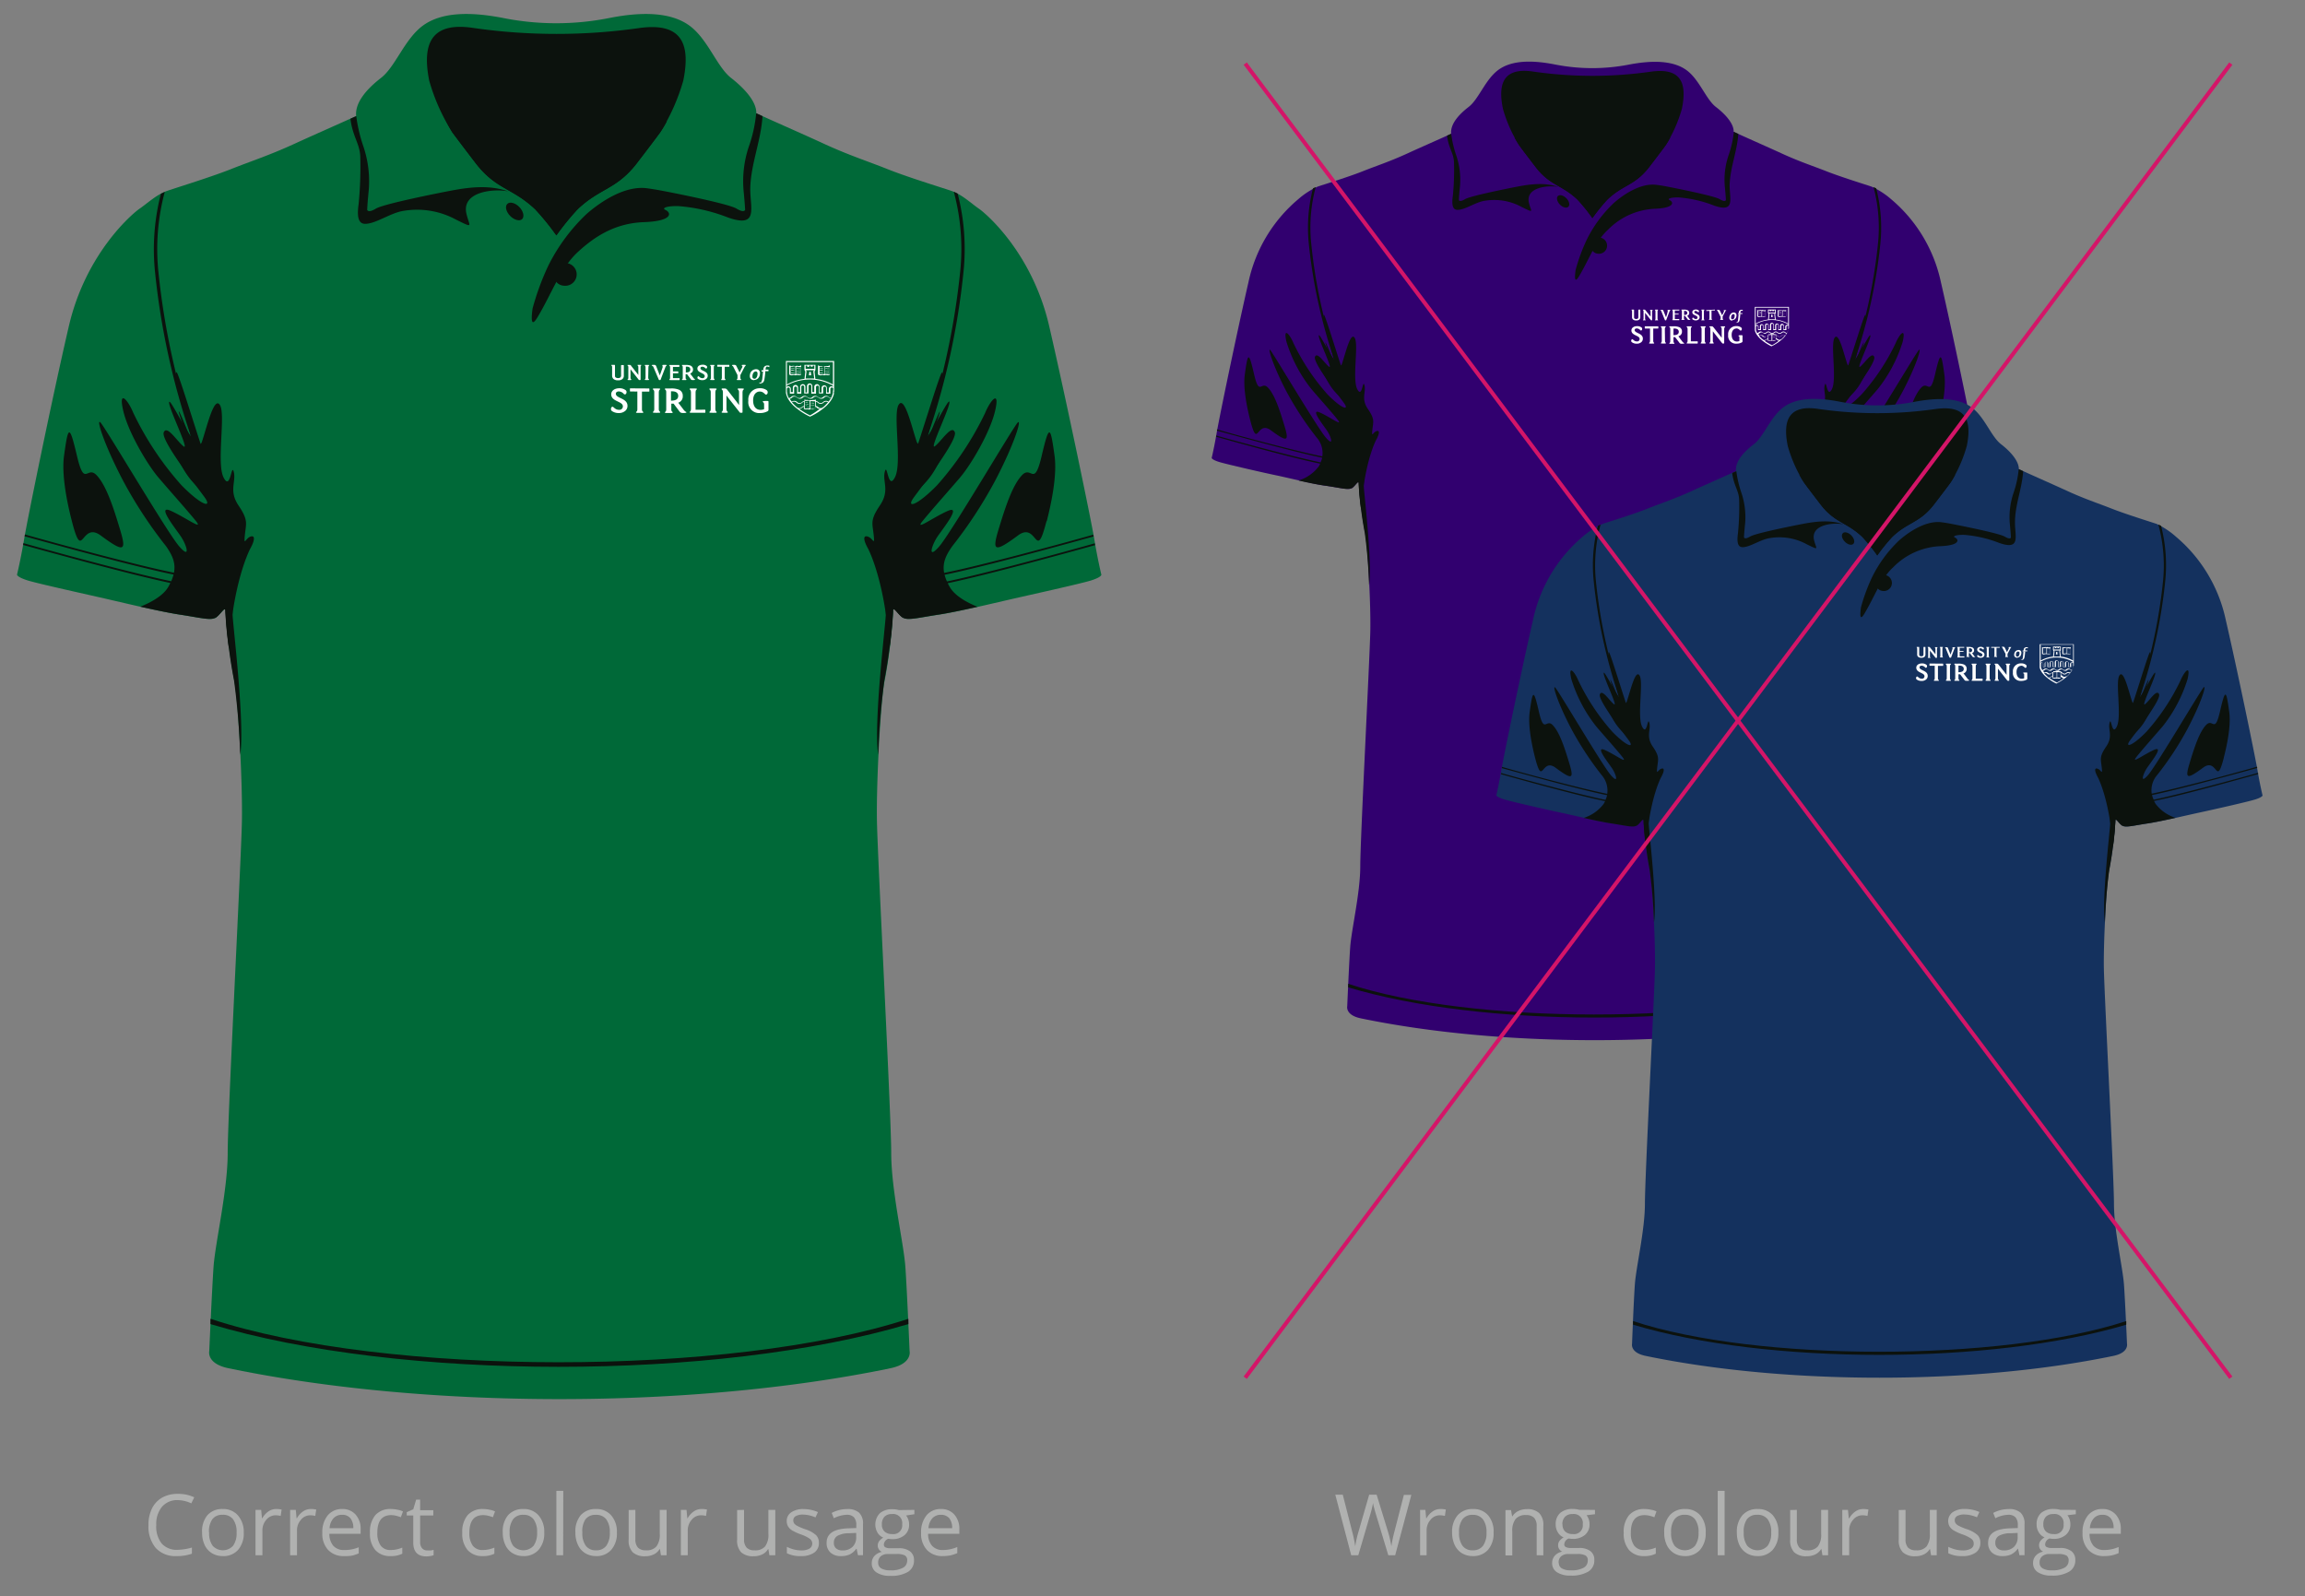 <svg id="Layer_1" data-name="Layer 1" xmlns="http://www.w3.org/2000/svg" viewBox="0 0 435 301.26"><rect x="0" y="0" width="435" height="301.26" fill="#808080" stroke="none"/><defs><style>.cls-1{fill:#006938;}.cls-1,.cls-2,.cls-4,.cls-5{fill-rule:evenodd;}.cls-2{fill:#0c120d;}.cls-3{fill:#fff;}.cls-4{fill:#31006f;}.cls-5{fill:#14315e;}.cls-6{fill:none;stroke:#d41568;stroke-miterlimit:10;stroke-width:0.75px;}.cls-7{fill:#b0b1b0;}</style></defs><title>StaffUniforms</title><path class="cls-1" d="M67.21,21.9c-2.83,1.3-8.1,3.61-11.58,5.21-4.79,2.2-8.25,3.3-12,4.79s-9.91,3.38-12,4.09-3.78,2.36-5.27,3.38S16.18,47.86,13,61.53,5.18,98,4.55,101.77s-1.34,6.68-1.34,6.68,0,.47,2.05,1.1S17,112.31,20.42,113.1,30.31,115.44,34,116s5.54,1.07,6.53.67,2.13-2.69,2.05-1.22a103.12,103.12,0,0,0,1.63,13c.7,3.38,1.6,19.1,1.44,26.68s-2.68,55.36-2.68,62.46-2.37,17-2.68,21.61-.8,15.79-.8,15.79-.55,2.36,3.62,3.22c37.43,7.77,87.5,7.77,124.94,0,4.16-.86,3.61-3.22,3.61-3.22s-.48-11.21-.79-15.79-2.68-14.51-2.68-21.61-2.53-54.89-2.69-62.46.74-23.3,1.45-26.68a104.72,104.72,0,0,0,1.62-13c-.08-1.47,1.07.83,2.06,1.22s2.89-.12,6.53-.67,10.09-2.1,13.53-2.89,13.12-2.92,15.16-3.55,2-1.1,2-1.1-.71-2.91-1.33-6.68S201.16,75.21,198,61.53s-11.79-21.14-13.28-22.16-3.15-2.67-5.27-3.38-8.25-2.59-12-4.09-7.23-2.59-12-4.79c-4-1.85-10.43-4.65-12.72-5.74.07-2.53-3-5.29-4.73-6.64-2.71-2.08-4.42-7.41-7.95-9.94s-9-2.62-15.27-1.35a51.34,51.34,0,0,1-19.61,0C88.81,2.17,83.39,2.26,79.87,4.79s-5.25,7.86-8,9.94C69.85,16.31,66.94,19,67.21,21.9Z"/><path class="cls-2" d="M26.51,114.5c2.69.6,5.47,1.19,7.44,1.49,3.64.55,5.54,1.07,6.53.67s2.13-2.69,2.05-1.22a67.63,67.63,0,0,0,.68,7c.68-11.66,3.48-17.91,4.07-19,.75-1.35.95-2.5,0-2.18S46,103.2,46.21,101s.72-2.77-1.18-5.58-.44-4.48-.91-6.34-.6,3.73-1.94,1,.43-11.84-.67-13.63-2.46,4.12-3.41,6.94c-.2.58-.57.56-1,.17a140.72,140.72,0,0,1-7.2-32.2,41.67,41.67,0,0,1,1.19-15.13c-.25.11-.49.22-.73.35a42,42,0,0,0-1.1,14.78,139.48,139.48,0,0,0,6.79,31c-1.75-2.46-3.91-7-4.12-6.5-.32.75,4,9.43,2.69,8.36s-3.13-4.08-3.72-2.62S37,91.63,38.58,93.8s-.48,1.71-4.35-2.25a58,58,0,0,1-9.09-13.67c-1-2.44-2.83-4.48-1.89-.39s4.57,10.18,6.62,12.59,5.26,6,7,8.12-1.71-.47-4.59-1.78.79,3.25,1.86,4.83,1.93,4.44-.32,1.86S19.72,80.39,18.93,79.69s.63,4,4.24,10.92a82.44,82.44,0,0,0,8.17,12.47c1.14,1.65,1.86,3.1,1.49,5-7.14-1.42-22.88-5.72-28.12-7.21l-.07.33c5.17,1.44,20.91,5.78,28.11,7.23a8.67,8.67,0,0,1-.44,1.26c-7.5-1.55-23.07-5.82-27.89-7.19l-.06.34c4.72,1.31,20.21,5.59,27.79,7.18-.11.24-.24.47-.38.72-.92,1.62-3.12,2.88-5.26,3.74ZM13.57,98.37c-.85-3.28-2-8.68-1.48-12.4.79-5.66,1-6,2.44.08s1.88,1.73,3.69,3.62,3.15,6,4.4,10.14.95,4.63-3.61,1.25C15.21,98.25,15.65,106.43,13.57,98.37Z"/><path class="cls-2" d="M184.54,114.5c-2.69.6-5.47,1.19-7.43,1.49-3.64.55-5.54,1.07-6.53.67s-2.14-2.69-2.06-1.22a64.82,64.82,0,0,1-.68,7c-.68-11.66-3.48-17.91-4.07-19-.75-1.35-1-2.5,0-2.18s1.35,1.91,1.11-.32-.71-2.77,1.19-5.58.43-4.48.91-6.34.59,3.73,1.94,1-.44-11.84.67-13.63,2.45,4.12,3.4,6.94c.2.58.57.56,1,.17a140.21,140.21,0,0,0,7.21-32.2A41.39,41.39,0,0,0,180,36.19c.25.11.49.22.73.35a41.77,41.77,0,0,1,1.1,14.78,139.46,139.46,0,0,1-6.78,31c1.75-2.46,3.91-7,4.11-6.5.32.75-4,9.43-2.69,8.36s3.13-4.08,3.72-2.62-6.12,10.11-7.71,12.28.47,1.71,4.35-2.25a58.37,58.37,0,0,0,9.09-13.67c1-2.44,2.83-4.48,1.88-.39s-4.56,10.18-6.62,12.59-5.26,6-7,8.12,1.7-.47,4.59-1.78-.79,3.25-1.86,4.83-1.94,4.44.32,1.86,14.07-22.72,14.85-23.42-.62,4-4.24,10.92a83.45,83.45,0,0,1-8.16,12.47c-1.15,1.65-1.86,3.1-1.5,5,7.14-1.42,22.89-5.72,28.13-7.21l.06.33c-5.16,1.44-20.91,5.78-28.11,7.23a7.71,7.71,0,0,0,.45,1.26c7.49-1.55,23.07-5.82,27.88-7.19l.06.34c-4.71,1.31-20.2,5.59-27.79,7.18.11.24.24.47.38.72.93,1.62,3.12,2.88,5.26,3.74Zm13-16.13c.84-3.28,2-8.68,1.47-12.4-.78-5.66-1-6-2.43.08s-1.89,1.73-3.7,3.62-3.14,6-4.4,10.14-.94,4.63,3.62,1.25C195.84,98.25,195.41,106.43,197.49,98.37Z"/><path class="cls-2" d="M101,39.5a47.4,47.4,0,0,1,4,4.92,48.85,48.85,0,0,1,4-4.92c4.3-4.09,7.35-3.69,11.24-8.77,1.74-2.27,3.62-4.74,4.37-5.77a37.75,37.75,0,0,0,4.34-9.75c1.52-7.46-.71-10.93-8.23-9.93a110.51,110.51,0,0,1-31.36,0C81.77,4.12,79.52,7.75,81,15.21A37.09,37.09,0,0,0,85.38,25c.74,1,2.62,3.5,4.37,5.77C93.63,35.81,96.68,35.41,101,39.5Z"/><path class="cls-2" d="M101,39.5a48.85,48.85,0,0,1,4,4.92,48.85,48.85,0,0,1,4-4.92c4.3-4.09,7.35-3.69,11.24-8.77,1.74-2.27,3.62-4.74,4.36-5.77a18.66,18.66,0,0,0,1.25-2.07,106.73,106.73,0,0,1-41.61,0A18.77,18.77,0,0,0,85.38,25c.74,1,2.63,3.5,4.37,5.77C93.63,35.81,96.68,35.41,101,39.5Z"/><path class="cls-2" d="M76.17,39.79a15.41,15.41,0,0,1,9.9,1.66c3.38,1.67,2.55,1.29,2-.94-1.2-4.42,5.25-4.95,7.84-4.39C92.52,34.93,89,35.23,85,36c-2,.38-12.56,2.46-14.06,3.37s-1.64.23-1.64.23,0-.81.29-3.71a20.49,20.49,0,0,0-1-8.22,29.32,29.32,0,0,1-1.36-5.76l-1.1.5c.42,3.37,1.75,4.67,1.86,7.1a72.51,72.51,0,0,1-.31,9c-.36,2.52,0,3.73,1.24,3.73C70.93,42.24,73.74,40.14,76.17,39.79Z"/><path class="cls-2" d="M106.44,53.92a2.15,2.15,0,1,0-1.91-2.14A2,2,0,0,0,106.44,53.92Z"/><path class="cls-2" d="M95.74,38.48c.47-.47,1.49-.21,2.26.58s1,1.81.55,2.28-1.49.2-2.27-.59S95.26,38.94,95.74,38.48Z"/><path class="cls-2" d="M106.44,53.25a1.49,1.49,0,1,0-1.31-1.47A1.4,1.4,0,0,0,106.44,53.25Z"/><path class="cls-2" d="M143.9,21.92l-1.19-.55a26.24,26.24,0,0,1-1.39,6.29,20.49,20.49,0,0,0-1,8.22c.28,2.9.3,3.71.3,3.71s-.14.68-1.64-.23-12.07-3-14.06-3.37c-1-.19-2-.35-2.9-.47-4-.49-8.45,2.36-11.3,4.84a34.82,34.82,0,0,0-7.28,9.85,49.11,49.11,0,0,0-2.93,8c-.31,2.22-.23,3.6.93,1.66,2.73-4.55,4.32-9.29,7.64-12.34s7.15-5.42,12.47-5.61,5.28-1.73,4-2.32c-.73-.35.4-.77,2.51-.7a32.55,32.55,0,0,1,9.39,2.17c5.79,2,4.09-1.84,4.14-5.56C141.71,30.88,143.62,26.57,143.9,21.92Z"/><path class="cls-2" d="M40.54,116.64c1-.47,2.07-2.64,2-1.2a103.12,103.12,0,0,0,1.63,13,139.24,139.24,0,0,1,1.16,14c.92-5.91-1.44-25-1.44-26.52a35.39,35.39,0,0,1,.75-7.29c.56-1.94,1.27-3,.48-2.73s.19-4.36.35-5.9S45,96.74,42.73,94.2,41.07,88.73,41,86.79s-1.23-2.41-1.31-.79.4,4.08-1,.2-4.95-15.69-5.34-15.93.15,3,1,5.87,2.46,8.87,1.55,6.49-2.61-6.41-2.06-4.51,2.93,8.32,3.09,9.78-3.09-3.13-4.59-4.83,0,1.35,2.13,5.19S39,93,40.28,94.36a18.55,18.55,0,0,1,3.24,6.34c.28,1.38-.08,1.7-1.26-1.27s-2.73-3-2.54-2.34,1.82,2.18,2.46,4.8a23.71,23.71,0,0,1,.69,5.52c0,1.09.06,1.15-1.2.36s1.38.93.15,5.8A9.19,9.19,0,0,1,40.54,116.64Z"/><path class="cls-2" d="M170.52,116.64c-1-.47-2.08-2.64-2-1.2a103.12,103.12,0,0,1-1.63,13,137.09,137.09,0,0,0-1.15,14c-.93-5.91,1.43-25,1.43-26.52a34.71,34.71,0,0,0-.75-7.29c-.55-1.94-1.26-3-.47-2.73s-.2-4.36-.36-5.9.48-3.21,2.73-5.75,1.66-5.47,1.78-7.41,1.23-2.41,1.31-.79-.4,4.08,1,.2,4.94-15.69,5.34-15.93-.16,3-1,5.87-2.45,8.87-1.54,6.49,2.61-6.41,2.05-4.51-2.92,8.32-3.08,9.78,3.08-3.13,4.59-4.83,0,1.35-2.14,5.19-4.59,4.71-5.89,6.1a18.59,18.59,0,0,0-3.25,6.34c-.28,1.38.08,1.7,1.27-1.27s2.73-3,2.53-2.34-1.82,2.18-2.45,4.8a23.32,23.32,0,0,0-.7,5.52c0,1.09-.06,1.15,1.21.36s-1.38.93-.16,5.8A9.17,9.17,0,0,0,170.52,116.64Z"/><path class="cls-2" d="M39.72,248.88l0,1c35.78,10.74,95.49,10.77,131.71,0l0-1C137.93,259.85,72.53,259.78,39.72,248.88Z"/><path class="cls-3" d="M115.35,74.41c0-.65.61-1.14,1.53-1.14a1.87,1.87,0,0,1,1.2.37.42.42,0,0,1,.16.36c0,.22-.12.43-.3.43s-.21-.09-.32-.2a1.29,1.29,0,0,0-.83-.36c-.32,0-.57.16-.57.43,0,.9,2.2.81,2.2,2.29a1.22,1.22,0,0,1-.39.92,1.83,1.83,0,0,1-1.27.44,2.17,2.17,0,0,1-1.29-.39.45.45,0,0,1-.17-.38c0-.21.12-.42.31-.42s.47.58,1.21.58a.65.65,0,0,0,.73-.65c0-1-2.2-.87-2.2-2.28"/><path class="cls-3" d="M122.43,73.31c.09,0,.12,0,.12.12v.36c0,.08,0,.11-.12.11h-.56a6.09,6.09,0,0,1-.72,0v3.33c0,.49.25.42.25.57s-.11.12-.52.12h-.33c-.41,0-.52,0-.52-.12s.25-.08.25-.57V73.88a6,6,0,0,1-.71,0H119c-.09,0-.12,0-.12-.11v-.36c0-.09,0-.12.12-.12Z"/><path class="cls-3" d="M124.33,77.21c0,.49.26.42.26.57s-.12.12-.53.12h-.33c-.41,0-.52,0-.52-.12s.26-.08.26-.57V74c0-.48-.26-.42-.26-.57s.11-.12.52-.12h.33c.41,0,.53,0,.53.12s-.26.09-.26.57Z"/><path class="cls-3" d="M126.87,73.85h-.24v1.76c1,0,1.36-.34,1.36-.91s-.46-.85-1.12-.85M128,76l1,1.31a1.62,1.62,0,0,0,.47.43c.05,0,.06,0,.06.09s-.23.11-.61.11-.52-.06-.72-.33l-1.08-1.43h-.43v1.07c0,.49.25.42.25.57s-.11.12-.52.12H126c-.41,0-.52,0-.52-.12s.25-.08.25-.57V74c0-.48-.25-.42-.25-.57s.11-.12.52-.12h.6a3.7,3.7,0,0,1,1.47.21,1.18,1.18,0,0,1,.78,1.16A1.25,1.25,0,0,1,128,76"/><path class="cls-3" d="M133,77.31c.09,0,.12,0,.12.11v.37c0,.08,0,.11-.12.11h-2.33c-.41,0-.52,0-.52-.12s.25-.08.25-.57V74c0-.48-.25-.42-.25-.57s.11-.12.52-.12H131c.41,0,.52,0,.52.12s-.25.09-.25.57v3.33c.13,0,.35,0,.71,0Z"/><path class="cls-3" d="M135,77.21c0,.49.25.42.25.57s-.11.12-.52.12h-.33c-.41,0-.53,0-.53-.12s.26-.08.26-.57V74c0-.48-.26-.42-.26-.57s.12-.12.53-.12h.33c.41,0,.52,0,.52.12s-.25.09-.25.57Z"/><path class="cls-3" d="M139.47,76.38V74c0-.48-.26-.42-.26-.57s.12-.12.53-.12h.12c.41,0,.53,0,.53.12s-.26.09-.26.57v3.77c0,.09,0,.13-.26.13h0c-.2,0-.23,0-.31-.13l-2.15-2.72-.31-.41h0v2.57c0,.49.25.42.25.57s-.11.12-.52.12h-.13c-.41,0-.52,0-.52-.12s.25-.08.25-.57V74c0-.48-.25-.42-.25-.57s.11-.12.52-.12h0c.35,0,.4.07.62.34L139.15,76c.1.14.23.3.3.41Z"/><path class="cls-3" d="M143.38,73.89c-.64,0-1.25.53-1.25,1.67s.53,1.79,1.42,1.79a1.79,1.79,0,0,0,.65-.13v-.87c0-.26-.06-.35-.18-.44s-.08-.07-.08-.12.15-.12.54-.12h.12c.4,0,.43,0,.43.18V77.3a.31.31,0,0,1-.19.32,2.94,2.94,0,0,1-1.39.33,2.06,2.06,0,0,1-2.22-2.33,2.11,2.11,0,0,1,2.17-2.35,2.06,2.06,0,0,1,1.3.37.5.5,0,0,1,.18.4c0,.23-.13.43-.33.43s-.45-.58-1.17-.58"/><path class="cls-3" d="M157.42,73.89h0V68.13h-9.1v5.76h0a.31.31,0,0,0,0,.11,1.44,1.44,0,0,0,.05.36,3.48,3.48,0,0,0,.27.72,1.3,1.3,0,0,0,.08.17,5.52,5.52,0,0,0,.48.7l.09.11c.15.17.32.36.52.55l.17.15a12.13,12.13,0,0,0,2.89,1.87,12.13,12.13,0,0,0,2.89-1.87l.17-.15c.2-.19.37-.38.52-.55a.94.94,0,0,0,.09-.12,4.84,4.84,0,0,0,.48-.69,1.3,1.3,0,0,0,.08-.17,3,3,0,0,0,.27-.72,1.44,1.44,0,0,0,0-.36A.31.31,0,0,0,157.42,73.89Zm-7.11,2.88a7.57,7.57,0,0,1-.85-.85.59.59,0,0,1,.38-.12.67.67,0,0,1,.46.19.8.8,0,0,0,1.1,0,.59.59,0,0,1,.35-.18v.8a.83.83,0,0,0-.44.22.65.65,0,0,1-.46.19.63.63,0,0,1-.46-.19Zm2.56,1.62a14.56,14.56,0,0,1-2.06-1.23h0a.8.8,0,0,0,.55-.22.65.65,0,0,1,.35-.18v.4l0,0a.79.79,0,0,0,.57.09.66.66,0,0,1,.48.06l0,0,0,0a.66.66,0,0,1,.48-.06.79.79,0,0,0,.57-.09l0,0v-.4a.65.65,0,0,1,.35.18.8.8,0,0,0,.55.22h0A14.56,14.56,0,0,1,152.87,78.39Zm-1-1.31V75.65h0a.68.68,0,0,0,.23,0l.23,0a.77.77,0,0,1,.45,0v1.42a.57.57,0,0,0-.22,0h-.24A.7.7,0,0,1,151.89,77.08Zm1.05.07V75.73a.77.77,0,0,1,.45,0l.23,0a.68.68,0,0,0,.23,0h0v1.43a.69.69,0,0,1-.45,0h-.24A.57.57,0,0,0,152.94,77.15Zm2.49-.38-.08.06a.63.63,0,0,1-.46.19.67.67,0,0,1-.46-.19.83.83,0,0,0-.44-.22v-.8a.59.59,0,0,1,.35.18.8.8,0,0,0,.55.22.78.78,0,0,0,.55-.22.67.67,0,0,1,.46-.19.57.57,0,0,1,.38.12A7.57,7.57,0,0,1,155.43,76.77Zm1.3-1.45a5.1,5.1,0,0,1-.36.49.73.73,0,0,0-.47-.16.8.8,0,0,0-.55.22.6.6,0,0,1-.46.19.63.63,0,0,1-.46-.19.91.91,0,0,0-.44-.21v-.25l-.07,0,0,0a.72.72,0,0,1-.48.06,2.37,2.37,0,0,1-1.06,0,.72.72,0,0,1-.48-.06l0,0-.07,0v.25a.91.91,0,0,0-.44.21.61.61,0,0,1-.46.19.6.6,0,0,1-.46-.19.8.8,0,0,0-.55-.22.75.75,0,0,0-.47.16,5.1,5.1,0,0,1-.36-.49s0,0,0-.08a.8.8,0,0,0,.41-.21.63.63,0,0,1,.46-.19.67.67,0,0,1,.46.19.8.8,0,0,0,1.1,0,.63.63,0,0,1,.46-.19.65.65,0,0,1,.46.19.8.8,0,0,0,1.1,0,.65.65,0,0,1,.46-.19.63.63,0,0,1,.46.19.76.76,0,0,0,.55.22.74.74,0,0,0,.55-.22.67.67,0,0,1,.46-.19.63.63,0,0,1,.46.19.8.8,0,0,0,.41.21Zm.48-1.43h0V74c0,.07,0,.17-.05.3a3.36,3.36,0,0,1-.31.82.72.72,0,0,1-.4-.19.78.78,0,0,0-.55-.22.8.8,0,0,0-.55.22.63.63,0,0,1-.46.19.67.67,0,0,1-.46-.19.8.8,0,0,0-1.1,0,.63.63,0,0,1-.46.19.65.65,0,0,1-.46-.19.8.8,0,0,0-1.1,0,.65.65,0,0,1-.46.19.63.63,0,0,1-.46-.19.8.8,0,0,0-.55-.22.78.78,0,0,0-.55.22.72.72,0,0,1-.4.19,3.36,3.36,0,0,1-.31-.82c0-.13,0-.23-.05-.3V73.9h0V73.4a.28.28,0,0,1,.28-.27.27.27,0,0,1,.27.27v.89h.81V73.22a.27.27,0,0,1,.27-.27.28.28,0,0,1,.28.27v1.07h.8V73a.28.28,0,0,1,.28-.27.27.27,0,0,1,.27.27v1.25h.81V72.86a.27.27,0,0,1,.54,0v1.43H154V73a.28.28,0,0,1,.55,0v1.25h.8V73.22a.28.28,0,0,1,.28-.27.27.27,0,0,1,.27.27v1.07h.81V73.4a.27.27,0,0,1,.27-.27.28.28,0,0,1,.28.27Zm0-.89a.47.47,0,0,0-.28-.09.49.49,0,0,0-.49.49v.67h-.37v-.85a.49.49,0,1,0-1,0v.85h-.38V73a.49.49,0,1,0-1,0v1h-.37V72.86a.49.49,0,0,0-1,0v1.21H152V73a.49.49,0,1,0-1,0v1h-.38v-.85a.49.49,0,0,0-1,0v.85h-.37V73.4a.49.49,0,0,0-.49-.49.47.47,0,0,0-.28.09v-.23a8.76,8.76,0,0,1,8.68,0Zm-4.75-3.76h.27V69H153v.2h.38V69l.3,0v.6c-.27,0-.55,0-.82,0s-.55,0-.82,0v-.6l.3,0v.21Zm-.34.63.75,0,.75,0-.11.22.17,1.33c-.27,0-.54,0-.81,0h0c-.27,0-.54,0-.81,0l.17-1.33Zm5.09,2.69a8.75,8.75,0,0,0-3.31-1.06l-.16-1.37.17-.34v-.93h-.1l-.52,0h-.84l-.52,0h-.1v.93l.17.34-.16,1.37a8.75,8.75,0,0,0-3.31,1.06V68.34h8.68Z"/><path class="cls-3" d="M155.08,70.79a.66.66,0,0,1,.48.06l0,0,0,0a.66.66,0,0,1,.48-.06.79.79,0,0,0,.57-.09l0,0V68.93l-.11.07a.66.66,0,0,1-.48.06,2.37,2.37,0,0,1-1.06,0,.66.66,0,0,1-.48-.06l-.11-.07v1.75l0,0A.79.79,0,0,0,155.08,70.79Zm.59-1.54a.77.77,0,0,1,.45,0,.9.9,0,0,0,.46,0V70.6a.69.69,0,0,1-.45,0,1,1,0,0,0-.46,0Zm-1-.07a.9.9,0,0,0,.46,0,.77.77,0,0,1,.45,0v1.42a.77.77,0,0,0-.25,0h-.21a.7.7,0,0,1-.45,0Z"/><path class="cls-3" d="M154.75,69.53a.48.48,0,0,0,.33,0,.34.34,0,0,1,.26,0h0s0,0,0,0a0,0,0,0,0,0-.06.46.46,0,0,0-.32,0,.42.42,0,0,1-.27,0s-.05,0-.06,0A0,0,0,0,0,154.75,69.53Z"/><path class="cls-3" d="M154.75,69.92a.49.49,0,0,0,.33,0,.39.39,0,0,1,.26,0h0s0,0,0,0a0,0,0,0,0,0-.06.46.46,0,0,0-.32-.05.36.36,0,0,1-.27,0,0,0,0,0,0-.06,0A0,0,0,0,0,154.75,69.92Z"/><path class="cls-3" d="M155.08,70.36a.39.39,0,0,1,.26,0h0s0,0,0,0a0,0,0,0,0,0-.07.46.46,0,0,0-.32,0,.42.42,0,0,1-.27,0s-.05,0-.06,0a0,0,0,0,0,0,.07A.43.43,0,0,0,155.08,70.36Z"/><path class="cls-3" d="M156.12,70.36a.43.43,0,0,0,.33,0,0,0,0,0,0,0-.07s0,0-.06,0a.41.41,0,0,1-.27,0,.47.47,0,0,0-.32,0,0,0,0,0,0,0,.07.05.05,0,0,0,0,0h0A.39.39,0,0,1,156.12,70.36Z"/><path class="cls-3" d="M155.84,70h0a.39.39,0,0,1,.26,0,.49.49,0,0,0,.33,0,0,0,0,0,0,0-.06,0,0,0,0,0-.06,0,.36.36,0,0,1-.27,0,.47.47,0,0,0-.32.05,0,0,0,0,0,0,.06A.05.05,0,0,0,155.84,70Z"/><path class="cls-3" d="M155.84,69.61h0a.34.34,0,0,1,.26,0,.48.48,0,0,0,.33,0,0,0,0,0,0,0-.07s0,0-.06,0a.41.41,0,0,1-.27,0,.47.47,0,0,0-.32,0,0,0,0,0,0,0,.06S155.82,69.61,155.84,69.61Z"/><path class="cls-3" d="M149.66,70.79a.68.68,0,0,1,.48.06l0,0,0,0a.67.67,0,0,1,.48-.06.78.78,0,0,0,.57-.09l0,0V68.93l-.11.07a.68.68,0,0,1-.48.06.85.85,0,0,0-.54.06.82.82,0,0,0-.53-.06.73.73,0,0,1-.48-.06l-.11-.07v1.75l0,0A.81.81,0,0,0,149.66,70.79Zm.59-1.54a.74.74,0,0,1,.44,0,.9.9,0,0,0,.46,0V70.6a.67.67,0,0,1-.44,0,1,1,0,0,0-.46,0Zm-1.05-.07a.9.9,0,0,0,.46,0,.74.74,0,0,1,.44,0v1.42a.73.73,0,0,0-.25,0h-.21a.67.67,0,0,1-.44,0Z"/><path class="cls-3" d="M149.33,69.53a.46.46,0,0,0,.32,0,.37.37,0,0,1,.27,0h0a0,0,0,0,0,0,0,0,0,0,0,0,0-.06.46.46,0,0,0-.32,0,.42.42,0,0,1-.27,0,0,0,0,0,0-.06,0A.05.05,0,0,0,149.33,69.53Z"/><path class="cls-3" d="M149.33,69.92a.46.46,0,0,0,.32,0,.42.42,0,0,1,.27,0s0,0,0,0l0,0a0,0,0,0,0,0-.06.46.46,0,0,0-.32-.05.37.37,0,0,1-.27,0s0,0-.06,0A0,0,0,0,0,149.33,69.92Z"/><path class="cls-3" d="M149.65,70.36a.43.43,0,0,1,.27,0h0l0,0a.06.06,0,0,0,0-.07.46.46,0,0,0-.32,0,.42.42,0,0,1-.27,0,0,0,0,0,0-.06,0s0,0,0,.07A.41.41,0,0,0,149.65,70.36Z"/><path class="cls-3" d="M150.7,70.36a.41.41,0,0,0,.32,0,.06.06,0,0,0,0-.07.06.06,0,0,0-.07,0,.39.39,0,0,1-.26,0,.5.5,0,0,0-.33,0,.06.06,0,0,0,0,.07.05.05,0,0,0,0,0h0A.43.43,0,0,1,150.7,70.36Z"/><path class="cls-3" d="M150.41,70s0,0,0,0a.42.42,0,0,1,.27,0,.46.46,0,0,0,.32,0,0,0,0,0,0,0-.06.06.06,0,0,0-.07,0,.34.34,0,0,1-.26,0,.5.5,0,0,0-.33.05s0,0,0,.06A.05.05,0,0,0,150.41,70Z"/><path class="cls-3" d="M150.41,69.61h0a.37.37,0,0,1,.27,0,.46.46,0,0,0,.32,0,.07.07,0,0,0,0-.07.06.06,0,0,0-.07,0,.39.39,0,0,1-.26,0,.5.5,0,0,0-.33,0s0,0,0,.06S150.39,69.61,150.41,69.61Z"/><path class="cls-3" d="M153.09,70.83l-.09-.66h-.26l-.09.66h.44Z"/><path class="cls-3" d="M152,76a.49.49,0,0,0,.33,0h.05a.27.27,0,0,1,.21,0h0s0,0,0,0a0,0,0,0,0,0,0s0,0,0,0a.39.39,0,0,0-.14-.05h-.23a.43.43,0,0,1-.22,0,0,0,0,1,0,0,.07Z"/><path class="cls-3" d="M152,76.4a.49.49,0,0,0,.33,0,.39.39,0,0,1,.26,0h0s0,0,0,0a0,0,0,0,0,0-.06.46.46,0,0,0-.32,0,.36.36,0,0,1-.27,0,0,0,0,0,0-.06,0A0,0,0,0,0,152,76.4Z"/><path class="cls-3" d="M152.42,76.84a.26.26,0,0,1,.19,0h0s0,0,0,0a0,0,0,0,0,0-.06l0,0a.43.43,0,0,0-.27,0h0a.43.43,0,0,1-.25,0s0,0-.06,0a0,0,0,0,0,0,0v0a0,0,0,0,0,0,0,.41.41,0,0,0,.18,0h.22Z"/><path class="cls-3" d="M153.32,76.84h.22a.41.41,0,0,0,.18,0s0,0,0,0v0a0,0,0,0,0,0,0s0,0-.06,0a.43.43,0,0,1-.25,0h0a.43.43,0,0,0-.27,0l0,0a0,0,0,0,0,0,.06s0,0,0,0h0A.26.26,0,0,1,153.32,76.84Z"/><path class="cls-3" d="M153.1,76.49h0a.39.39,0,0,1,.26,0,.49.49,0,0,0,.33,0,0,0,0,0,0,0-.06,0,0,0,0,0-.06,0,.36.36,0,0,1-.27,0,.46.46,0,0,0-.32,0,0,0,0,0,0,0,.06Z"/><path class="cls-3" d="M153.1,76.09h0a.27.27,0,0,1,.21,0h0a.49.49,0,0,0,.33,0,0,0,0,1,0-.05-.07.43.43,0,0,1-.22,0h-.23a.39.39,0,0,0-.14.05s0,0,0,0a0,0,0,0,0,0,0S153.09,76.09,153.1,76.09Z"/><path class="cls-3" d="M142.31,71.74a.85.85,0,0,1-.39-.08.7.7,0,0,1-.39-.47,1,1,0,0,1,0-.48,1.15,1.15,0,0,1,.89-1,1,1,0,0,1,.53,0,.7.7,0,0,1,.46.51,1.08,1.08,0,0,1,0,.4,1.36,1.36,0,0,1-.16.53,1.07,1.07,0,0,1-.85.55ZM142,71a1.49,1.49,0,0,0,0,.17.32.32,0,0,0,.15.24.43.43,0,0,0,.47,0,.77.77,0,0,0,.22-.29,1.09,1.09,0,0,0,.11-.42,1.22,1.22,0,0,0,0-.33.38.38,0,0,0-.12-.21.4.4,0,0,0-.42,0,.57.57,0,0,0-.27.28A1.21,1.21,0,0,0,142,71Zm2.47-.95h.48c.05,0,.07,0,.08-.07l0-.15c0-.06,0-.08-.07-.08h-.42a.06.06,0,0,1-.06,0s0-.06,0-.09c.06-.34.08-.43.21-.47a.74.74,0,0,1,.42.08s.06,0,.08,0a.83.83,0,0,0,0-.15.09.09,0,0,0,0-.11.11.11,0,0,0-.07,0,.93.93,0,0,0-.55,0,.7.7,0,0,0-.28.15.82.82,0,0,0-.23.59l0,.12h-.28a.05.05,0,0,0-.05,0l0,.2s0,0,0,.05h.36"/><path class="cls-3" d="M144.44,70a14.35,14.35,0,0,1-.18,1.58,1.18,1.18,0,0,1-.1.35,1,1,0,0,1-.12.2.83.83,0,0,1-.63.23s-.09,0-.1-.06a.14.14,0,0,1,0-.09c.06-.08.17,0,.26,0s.26-.52.28-.65q.09-.77.15-1.56Z"/><path class="cls-3" d="M115.79,68.86c.25,0,.27,0,.27.11v1.8c0,.24,0,.37.14.46a.69.69,0,0,0,.45.12.62.62,0,0,0,.42-.12.56.56,0,0,0,.14-.46V69c0-.1,0-.11.26-.11s.26,0,.26.11v1.84a.82.82,0,0,1-.24.67,1.16,1.16,0,0,1-.84.26,1.24,1.24,0,0,1-.87-.25.85.85,0,0,1-.26-.68V69.28c0-.3-.15-.26-.15-.35s.07-.07.32-.07Z"/><path class="cls-3" d="M120.47,70.77V69.28c0-.3-.16-.26-.16-.35s.07-.07.33-.07h.08c.26,0,.32,0,.32.07s-.15,0-.15.35v2.35c0,.06,0,.09-.17.09h0c-.13,0-.14,0-.2-.08l-1.34-1.7c-.06-.09-.14-.19-.19-.25h0v1.6c0,.3.16.26.16.35s-.07.08-.32.08h-.08c-.26,0-.33,0-.33-.08s.16,0,.16-.35v-2c0-.3-.16-.26-.16-.35s.07-.07.33-.07h0c.23,0,.26,0,.39.21l1.14,1.44a2.77,2.77,0,0,1,.19.26Z"/><path class="cls-3" d="M122.33,71.29c0,.3.16.26.16.35s-.07.08-.33.08H122c-.26,0-.33,0-.33-.08s.16,0,.16-.35v-2c0-.3-.16-.26-.16-.35s.07-.07.33-.07h.2c.26,0,.33,0,.33.07s-.16,0-.16.35Z"/><path class="cls-3" d="M125.05,69.33a.59.59,0,0,0,0-.17A.22.22,0,0,0,125,69S125,69,125,68.94s.06-.08.4-.08.4,0,.4.07a.1.1,0,0,1,0,.07.62.62,0,0,0-.24.33l-.87,2.27c0,.1-.08.12-.15.12h-.08c-.07,0-.11,0-.15-.12l-1-2.34A.46.46,0,0,0,123,69a.08.08,0,0,1,0-.07c0-.07.15-.07.38-.07s.37,0,.47.28l.39,1,.28.71h0c.08-.26.15-.44.25-.71Z"/><path class="cls-3" d="M127,71.36h1.19c.05,0,.07,0,.07.07v.23s0,.07-.07.07h-1.56c-.26,0-.33,0-.33-.08s.16,0,.16-.35v-2c0-.3-.16-.26-.16-.35s.07-.07.33-.07h1.51s.07,0,.07.07v.22c0,.06,0,.07-.07.07H127v.85h.93c.06,0,.08,0,.08.07v.22c0,.05,0,.07-.08.07H127Z"/><path class="cls-3" d="M130.25,70.5l.62.82a.94.94,0,0,0,.29.27s0,0,0,.06-.14.07-.38.07-.32,0-.45-.21l-.67-.89h-.27v.67c0,.3.16.26.16.35s-.07.08-.33.08h-.21c-.25,0-.32,0-.32-.08s.16,0,.16-.35v-2c0-.3-.16-.26-.16-.35s.07-.07.32-.07h.38a2.53,2.53,0,0,1,.92.12.81.81,0,0,1-.1,1.52Zm-.67-1.31h-.15v1.1c.64,0,.84-.21.84-.57S130,69.19,129.58,69.19Z"/><path class="cls-3" d="M131.61,69.54c0-.4.38-.71,1-.71a1.11,1.11,0,0,1,.74.23.27.27,0,0,1,.1.22c0,.14-.08.27-.19.27s-.13-.06-.2-.12a.77.77,0,0,0-.51-.22c-.2,0-.36.09-.36.26,0,.56,1.37.5,1.37,1.43a.73.73,0,0,1-.24.57,1.1,1.1,0,0,1-.79.27,1.33,1.33,0,0,1-.8-.24.25.25,0,0,1-.11-.23c0-.13.07-.27.19-.27s.29.37.76.37A.4.4,0,0,0,133,71C133,70.34,131.61,70.42,131.61,69.54Z"/><path class="cls-3" d="M134.71,71.29c0,.3.16.26.16.35s-.07.08-.33.08h-.2c-.26,0-.33,0-.33-.08s.16,0,.16-.35v-2c0-.3-.16-.26-.16-.35s.07-.07.33-.07h.2c.26,0,.33,0,.33.07s-.16,0-.16.35Z"/><path class="cls-3" d="M137.57,68.86c.06,0,.07,0,.07.07v.22c0,.06,0,.07-.07.07h-.8v2.08c0,.3.16.26.16.35s-.07.08-.32.08h-.21c-.25,0-.32,0-.32-.08s.15,0,.15-.35V69.21h-.79c-.06,0-.08,0-.08-.07v-.22c0-.06,0-.07.08-.07Z"/><path class="cls-3" d="M140.73,68.93a.1.1,0,0,1,0,.07.85.85,0,0,0-.26.33l-.75,1.46v.5c0,.3.16.26.16.35s-.07.08-.32.08h-.21c-.25,0-.32,0-.32-.08s.15,0,.15-.35v-.51l-.77-1.52a.47.47,0,0,0-.26-.26.09.09,0,0,1,0-.07c0-.07.14-.07.37-.07s.37,0,.49.29l.22.44c.12.23.24.48.35.71h0c.09-.21.22-.45.35-.71l.14-.26a.41.41,0,0,0,.05-.17A.22.22,0,0,0,140,69s-.05-.05-.05-.07.06-.08.4-.08S140.73,68.87,140.73,68.93Z"/><path class="cls-4" d="M273.86,25.25c-2,.92-5.73,2.55-8.19,3.68-3.39,1.56-5.83,2.33-8.49,3.39s-7,2.39-8.5,2.89A15,15,0,0,0,245,37.6a28.1,28.1,0,0,0-9.39,15.66c-2.22,9.66-5.55,25.77-6,28.44s-.94,4.72-.94,4.72,0,.33,1.44.77,8.28,2,10.72,2.51,7,1.65,9.56,2,3.91.76,4.61.48,1.51-1.91,1.46-.87a73.92,73.92,0,0,0,1.14,9.17c.5,2.39,1.13,13.5,1,18.85s-1.89,39.13-1.89,44.15-1.67,12-1.9,15.27-.56,11.15-.56,11.15-.39,1.67,2.56,2.28c26.45,5.49,61.84,5.49,88.29,0,2.94-.61,2.56-2.28,2.56-2.28s-.34-7.92-.57-11.15-1.89-10.25-1.89-15.27-1.78-38.8-1.9-44.15.52-16.46,1-18.85a72.34,72.34,0,0,0,1.15-9.17c-.06-1,.75.59,1.45.87s2.05-.08,4.62-.48,7.13-1.48,9.56-2,9.27-2.06,10.72-2.51,1.44-.77,1.44-.77-.5-2.06-.95-4.72-3.77-18.78-6-28.44a28.1,28.1,0,0,0-9.39-15.66,15,15,0,0,0-3.72-2.39c-1.5-.5-5.83-1.84-8.5-2.89s-5.11-1.83-8.5-3.39c-2.84-1.3-7.37-3.29-9-4.06.05-1.78-2.1-3.73-3.35-4.68-1.91-1.47-3.13-5.24-5.62-7s-6.32-1.85-10.79-1a36.31,36.31,0,0,1-13.86,0c-4.47-.89-8.3-.83-10.79,1s-3.71,5.56-5.62,7C275.72,21.3,273.66,23.2,273.86,25.25Z"/><path class="cls-2" d="M245.09,90.69c1.9.43,3.87.84,5.26,1,2.57.4,3.91.76,4.61.48s1.51-1.91,1.46-.87a46.11,46.11,0,0,0,.47,5c.48-8.24,2.46-12.65,2.88-13.4.53-1,.67-1.77,0-1.54s-.95,1.34-.78-.23.5-2-.84-3.95-.31-3.16-.65-4.47-.41,2.63-1.37.7.31-8.38-.47-9.64-1.73,2.92-2.41,4.9c-.14.42-.4.4-.73.12A98.71,98.71,0,0,1,247.46,46a29.41,29.41,0,0,1,.84-10.69,4.74,4.74,0,0,0-.51.24A29.34,29.34,0,0,0,247,46a98.93,98.93,0,0,0,4.79,21.88c-1.23-1.74-2.76-4.94-2.9-4.59-.23.53,2.82,6.66,1.9,5.9s-2.21-2.88-2.63-1.84,4.33,7.14,5.45,8.67-.34,1.21-3.08-1.59a41.17,41.17,0,0,1-6.42-9.66c-.72-1.72-2-3.17-1.33-.28a27.25,27.25,0,0,0,4.68,8.9c1.45,1.71,3.72,4.23,4.92,5.74s-1.2-.33-3.24-1.26.56,2.3,1.31,3.42,1.37,3.13-.22,1.31-10-16-10.51-16.55.45,2.83,3,7.72a59.77,59.77,0,0,0,5.77,8.81,4.44,4.44,0,0,1,1.06,3.55c-5-1-16.17-4-19.88-5.1l0,.24c3.65,1,14.77,4.08,19.86,5.11a5.18,5.18,0,0,1-.31.88c-5.3-1.09-16.3-4.11-19.71-5.07l0,.23c3.33.93,14.28,4,19.64,5.08l-.27.51a7.54,7.54,0,0,1-3.72,2.64Zm-9.15-11.4c-.59-2.31-1.4-6.13-1-8.76.56-4,.72-4.27,1.72.06s1.34,1.22,2.62,2.55,2.22,4.22,3.11,7.17.66,3.27-2.56.89C237.11,79.21,237.42,85,235.94,79.29Z"/><path class="cls-2" d="M356.77,90.69c-1.9.43-3.86.84-5.25,1-2.57.4-3.92.76-4.62.48s-1.51-1.91-1.45-.87a47,47,0,0,1-.48,5c-.48-8.24-2.46-12.65-2.87-13.4-.54-1-.68-1.77,0-1.54s.95,1.34.78-.23-.5-2,.84-3.95.31-3.16.64-4.47.42,2.63,1.37.7-.31-8.38.48-9.64,1.73,2.92,2.4,4.9c.14.42.4.4.74.12A99.76,99.76,0,0,0,354.41,46a29.64,29.64,0,0,0-.84-10.69q.26.1.51.24A29.82,29.82,0,0,1,354.86,46a98.39,98.39,0,0,1-4.8,21.88c1.24-1.74,2.77-4.94,2.91-4.59.23.53-2.82,6.66-1.9,5.9s2.21-2.88,2.63-1.84-4.33,7.14-5.45,8.67.33,1.21,3.07-1.59a40.85,40.85,0,0,0,6.42-9.66c.72-1.72,2-3.17,1.34-.28a27.25,27.25,0,0,1-4.68,8.9c-1.46,1.71-3.72,4.23-4.92,5.74s1.2-.33,3.24-1.26-.56,2.3-1.31,3.42-1.37,3.13.22,1.31,9.95-16,10.5-16.55-.44,2.83-3,7.72a58.13,58.13,0,0,1-5.77,8.81,4.43,4.43,0,0,0-1.05,3.55c5-1,16.17-4,19.87-5.1l.05.24c-3.65,1-14.78,4.08-19.87,5.11a6.33,6.33,0,0,0,.32.88c5.29-1.09,16.3-4.11,19.71-5.07l0,.23c-3.34.93-14.28,4-19.64,5.08l.27.51a7.51,7.51,0,0,0,3.71,2.64Zm9.15-11.4c.6-2.31,1.41-6.13,1-8.76-.55-4-.72-4.27-1.72.06s-1.33,1.22-2.61,2.55-2.22,4.22-3.11,7.17-.67,3.27,2.56.89C364.76,79.21,364.45,85,365.92,79.29Z"/><path class="cls-2" d="M297.72,37.69a34.59,34.59,0,0,1,2.8,3.47,34.59,34.59,0,0,1,2.8-3.47c3-2.89,5.19-2.61,7.94-6.2,1.23-1.6,2.56-3.35,3.09-4.08a26.32,26.32,0,0,0,3.06-6.89c1.08-5.27-.5-7.72-5.81-7a77.93,77.93,0,0,1-22.16,0c-5.3-.82-6.89,1.75-5.81,7a26.32,26.32,0,0,0,3.06,6.89c.53.73,1.86,2.48,3.09,4.08C292.53,35.08,294.68,34.8,297.72,37.69Z"/><path class="cls-2" d="M297.72,37.69a34.59,34.59,0,0,1,2.8,3.47,34.59,34.59,0,0,1,2.8-3.47c3-2.89,5.19-2.61,7.94-6.2,1.23-1.6,2.56-3.35,3.08-4.08a13,13,0,0,0,.88-1.46,75.37,75.37,0,0,1-29.4,0,13,13,0,0,0,.88,1.46c.52.73,1.85,2.48,3.08,4.08C292.53,35.08,294.68,34.8,297.72,37.69Z"/><path class="cls-2" d="M280.19,37.89a10.84,10.84,0,0,1,7,1.18c2.39,1.17,1.8.91,1.38-.67-.85-3.12,3.71-3.49,5.54-3.1-2.36-.84-4.88-.63-7.7-.09-1.41.27-8.87,1.74-9.93,2.38s-1.16.16-1.16.16,0-.57.21-2.62a14.36,14.36,0,0,0-.71-5.81,20.55,20.55,0,0,1-.95-4.07l-.78.35c.29,2.38,1.24,3.3,1.31,5a49.35,49.35,0,0,1-.22,6.37c-.25,1.78,0,2.63.88,2.63C276.48,39.62,278.47,38.14,280.19,37.89Z"/><path class="cls-2" d="M301.58,47.88a1.53,1.53,0,1,0-1.35-1.52A1.45,1.45,0,0,0,301.58,47.88Z"/><path class="cls-2" d="M294,37c.33-.33,1.05-.15,1.6.41s.72,1.28.38,1.61-1.05.14-1.6-.42S293.68,37.29,294,37Z"/><path class="cls-2" d="M301.58,47.41a1.05,1.05,0,1,0-.93-1A1,1,0,0,0,301.58,47.41Z"/><path class="cls-2" d="M328.05,25.27l-.84-.39a18.93,18.93,0,0,1-1,4.44,14.36,14.36,0,0,0-.71,5.81c.2,2,.21,2.62.21,2.62s-.1.48-1.16-.16-8.52-2.11-9.93-2.38c-.7-.14-1.39-.25-2.05-.33-2.84-.35-6,1.66-8,3.42a24.33,24.33,0,0,0-5.15,7,34.39,34.39,0,0,0-2.07,5.65c-.22,1.57-.17,2.55.65,1.18,1.93-3.22,3.06-6.57,5.41-8.73a13.24,13.24,0,0,1,8.81-4c3.76-.13,3.73-1.22,2.86-1.64-.52-.25.28-.54,1.77-.5a23.16,23.16,0,0,1,6.64,1.54c4.09,1.4,2.89-1.3,2.93-3.93C326.51,31.6,327.85,28.55,328.05,25.27Z"/><path class="cls-2" d="M255,92.2c.69-.33,1.46-1.86,1.41-.85a73.92,73.92,0,0,0,1.14,9.17,95.45,95.45,0,0,1,.82,9.88c.65-4.18-1-17.65-1-18.74a24.88,24.88,0,0,1,.53-5.15c.39-1.37.89-2.1.33-1.93s.14-3.08.26-4.17-.34-2.27-1.93-4.07-1.18-3.86-1.26-5.23-.87-1.71-.93-.56.28,2.88-.72.14-3.5-11.09-3.78-11.26.12,2.16.7,4.15,1.74,6.27,1.09,4.59-1.84-4.54-1.45-3.19,2.07,5.88,2.18,6.91-2.18-2.21-3.24-3.41,0,1,1.51,3.67,3.24,3.33,4.16,4.31a13.11,13.11,0,0,1,2.3,4.48c.19,1-.06,1.2-.9-.9s-1.93-2.13-1.79-1.65a12.69,12.69,0,0,1,1.73,3.39,17.06,17.06,0,0,1,.5,3.9c0,.77,0,.81-.86.25s1,.66.11,4.11A6.68,6.68,0,0,1,255,92.2Z"/><path class="cls-2" d="M346.86,92.2c-.69-.33-1.46-1.86-1.41-.85a72.34,72.34,0,0,1-1.15,9.17,98.46,98.46,0,0,0-.82,9.88c-.65-4.18,1-17.65,1-18.74a24.88,24.88,0,0,0-.53-5.15c-.39-1.37-.9-2.1-.34-1.93s-.14-3.08-.25-4.17.34-2.27,1.93-4.07,1.17-3.86,1.26-5.23.87-1.71.92-.56-.28,2.88.73.14S351.71,59.6,352,59.43s-.11,2.16-.7,4.15-1.73,6.27-1.09,4.59,1.85-4.54,1.46-3.19-2.07,5.88-2.18,6.91,2.18-2.21,3.24-3.41,0,1-1.51,3.67S348,75.48,347,76.46a13.25,13.25,0,0,0-2.29,4.48c-.19,1,.06,1.2.9-.9s1.93-2.13,1.79-1.65a12.92,12.92,0,0,0-1.74,3.39,16.33,16.33,0,0,0-.49,3.9c0,.77,0,.81.85.25s-1,.66-.11,4.11A6.45,6.45,0,0,0,346.86,92.2Z"/><path class="cls-2" d="M254.43,185.66l0,.67c25.29,7.59,67.49,7.61,93.08,0l0-.67C323.83,193.41,277.61,193.36,254.43,185.66Z"/><path class="cls-3" d="M307.88,62.36c0-.46.42-.81,1.08-.81a1.32,1.32,0,0,1,.84.26.31.31,0,0,1,.11.26c0,.15-.08.3-.21.3s-.14-.06-.22-.14a.9.9,0,0,0-.58-.25c-.24,0-.41.11-.41.3,0,.63,1.55.57,1.55,1.62a.85.85,0,0,1-.27.65,1.27,1.27,0,0,1-.89.31,1.5,1.5,0,0,1-.92-.28.31.31,0,0,1-.12-.26c0-.15.08-.3.22-.3s.33.41.86.41a.45.45,0,0,0,.51-.46c0-.71-1.55-.61-1.55-1.61"/><path class="cls-3" d="M312.88,61.58c.06,0,.08,0,.08.08v.26c0,.06,0,.08-.08.08H312v2.35c0,.34.18.3.18.4s-.08.09-.37.09h-.23c-.29,0-.37,0-.37-.09s.18-.06.18-.4V62h-.9c-.06,0-.09,0-.09-.08v-.26c0-.06,0-.08.09-.08Z"/><path class="cls-3" d="M314.22,64.34c0,.34.18.3.18.4s-.08.09-.37.09h-.23c-.29,0-.37,0-.37-.09s.18-.06.18-.4V62.07c0-.34-.18-.3-.18-.4s.08-.09.37-.09H314c.29,0,.37,0,.37.09s-.18.06-.18.4Z"/><path class="cls-3" d="M316,62h-.18v1.25c.73,0,1-.24,1-.64S316.48,62,316,62m.76,1.49.7.93a1.06,1.06,0,0,0,.33.3s.05,0,.05.07-.17.08-.44.08a.47.47,0,0,1-.5-.24l-.77-1h-.31v.76c0,.34.18.3.18.4s-.08.09-.37.09h-.23c-.29,0-.37,0-.37-.09s.18-.06.18-.4V62.07c0-.34-.18-.3-.18-.4s.08-.09.37-.09h.42a2.67,2.67,0,0,1,1.05.15.83.83,0,0,1,.55.82.86.86,0,0,1-.66.9"/><path class="cls-3" d="M320.32,64.41c.06,0,.08,0,.08.08v.26s0,.08-.08.08h-1.65c-.29,0-.37,0-.37-.09s.18-.06.18-.4V62.07c0-.34-.18-.3-.18-.4s.08-.09.37-.09h.24c.29,0,.37,0,.37.09s-.18.06-.18.4v2.35h1.22Z"/><path class="cls-3" d="M321.73,64.34c0,.34.18.3.18.4s-.08.09-.37.09h-.23c-.29,0-.37,0-.37-.09s.18-.06.18-.4V62.07c0-.34-.18-.3-.18-.4s.08-.09.37-.09h.23c.29,0,.37,0,.37.09s-.18.06-.18.4Z"/><path class="cls-3" d="M324.92,63.75V62.07c0-.34-.18-.3-.18-.4s.08-.09.37-.09h.09c.29,0,.37,0,.37.09s-.18.06-.18.4v2.66c0,.07,0,.1-.19.1h0c-.14,0-.16,0-.21-.09l-1.52-1.93c-.08-.1-.17-.21-.22-.29h0v1.82c0,.34.18.3.18.4s-.08.09-.37.09h-.09c-.29,0-.37,0-.37-.09s.18-.06.18-.4V62.07c0-.34-.18-.3-.18-.4s.08-.09.37-.09h0c.25,0,.29.05.44.24l1.29,1.64.22.29Z"/><path class="cls-3" d="M327.69,62c-.46,0-.89.38-.89,1.18s.38,1.27,1,1.27a1.39,1.39,0,0,0,.46-.09v-.62c0-.19,0-.24-.13-.31s-.05-.05-.05-.08.11-.09.38-.09h.09c.28,0,.3,0,.3.13v1a.23.23,0,0,1-.14.23,2,2,0,0,1-1,.23,1.46,1.46,0,0,1-1.57-1.64,1.5,1.5,0,0,1,1.54-1.67,1.44,1.44,0,0,1,.92.27.35.35,0,0,1,.12.28c0,.16-.09.3-.23.3s-.32-.41-.82-.41"/><path class="cls-3" d="M337.61,62h0V57.92h-6.44V62h0v.08l0,.26a2.37,2.37,0,0,0,.19.51l.06.11a3,3,0,0,0,.33.49l.07.08a3.32,3.32,0,0,0,.37.39l.12.11a8.56,8.56,0,0,0,2,1.32,8.56,8.56,0,0,0,2-1.32.43.43,0,0,0,.12-.11,3.32,3.32,0,0,0,.37-.39l.07-.08a3,3,0,0,0,.33-.49l.06-.11a2.37,2.37,0,0,0,.19-.51,2.1,2.1,0,0,0,0-.26Zm-5,2a4.8,4.8,0,0,1-.6-.59.41.41,0,0,1,.27-.09.45.45,0,0,1,.32.13.54.54,0,0,0,.39.16.53.53,0,0,0,.39-.16.42.42,0,0,1,.25-.12v.57a.5.5,0,0,0-.31.15.48.48,0,0,1-.33.13.45.45,0,0,1-.32-.13Zm1.81,1.15a9,9,0,0,1-1.45-.87h0a.56.56,0,0,0,.39-.15.5.5,0,0,1,.25-.13v.28l0,0a.58.58,0,0,0,.4.06.45.45,0,0,1,.34,0l0,0,0,0a.45.45,0,0,1,.34,0,.58.58,0,0,0,.4-.06l0,0V64a.5.5,0,0,1,.25.13.56.56,0,0,0,.39.15h0A9.55,9.55,0,0,1,334.39,65.17Zm-.69-.92v-1h0l.16,0H334a.58.58,0,0,1,.32,0v1a.4.4,0,0,0-.15,0H334A.54.54,0,0,1,333.7,64.25Zm.74,0v-1a.58.58,0,0,1,.32,0h.16a.45.45,0,0,0,.16,0h0v1a.54.54,0,0,1-.31,0,.55.55,0,0,0-.18,0ZM336.2,64l-.06,0a.43.43,0,0,1-.32.13.48.48,0,0,1-.33-.13.46.46,0,0,0-.31-.15v-.57a.42.42,0,0,1,.25.12.56.56,0,0,0,.78,0,.45.45,0,0,1,.32-.13.41.41,0,0,1,.27.09A5.66,5.66,0,0,1,336.2,64Zm.92-1-.25.35a.53.53,0,0,0-.34-.11.61.61,0,0,0-.39.15.4.4,0,0,1-.32.14.44.44,0,0,1-.33-.14.56.56,0,0,0-.31-.15v-.18l0,0,0,0a.5.5,0,0,1-.34,0,.57.57,0,0,0-.38,0,.56.56,0,0,0-.38,0,.48.48,0,0,1-.33,0l0,0,0,0v.18a.56.56,0,0,0-.31.15.44.44,0,0,1-.33.14.42.42,0,0,1-.32-.14.59.59,0,0,0-.39-.15.53.53,0,0,0-.34.11,3.64,3.64,0,0,1-.24-.35l0,0a.61.61,0,0,0,.29-.15.48.48,0,0,1,.33-.13.45.45,0,0,1,.32.13A.59.59,0,0,0,333,63a.57.57,0,0,0,.39-.16.48.48,0,0,1,.33-.13.45.45,0,0,1,.32.13.56.56,0,0,0,.78,0,.46.46,0,0,1,.33-.13.45.45,0,0,1,.32.13.56.56,0,0,0,.78,0,.45.45,0,0,1,.32-.13.48.48,0,0,1,.33.13.61.61,0,0,0,.29.15Zm.33-1h0v.06a1.22,1.22,0,0,1,0,.22,2.26,2.26,0,0,1-.22.57.49.49,0,0,1-.28-.13.57.57,0,0,0-.39-.16.61.61,0,0,0-.39.16.43.43,0,0,1-.32.13.48.48,0,0,1-.33-.13.56.56,0,0,0-.38-.16.57.57,0,0,0-.39.16.48.48,0,0,1-.33.13.43.43,0,0,1-.32-.13.59.59,0,0,0-.39-.16.57.57,0,0,0-.39.16.48.48,0,0,1-.33.13.45.45,0,0,1-.32-.13.59.59,0,0,0-.39-.16.57.57,0,0,0-.39.16.49.49,0,0,1-.28.13,2.26,2.26,0,0,1-.22-.57,1.22,1.22,0,0,1,0-.22V62h0v-.34a.19.19,0,1,1,.38,0v.63h.57v-.76a.19.19,0,0,1,.2-.19.19.19,0,0,1,.19.19v.76h.57v-.89a.2.2,0,0,1,.19-.19.2.2,0,0,1,.2.19v.89h.57v-1a.19.19,0,0,1,.38,0v1h.57v-.89a.2.2,0,0,1,.2-.19.2.2,0,0,1,.19.19v.89h.57v-.76a.19.19,0,0,1,.19-.19.19.19,0,0,1,.2.19v.76h.57v-.63a.19.19,0,1,1,.38,0Zm0-.63a.31.31,0,0,0-.19-.06.35.35,0,0,0-.35.35v.47h-.26v-.6a.35.35,0,1,0-.69,0v.6h-.27v-.73a.34.34,0,0,0-.34-.34.35.35,0,0,0-.35.34v.73h-.26v-.86a.35.35,0,0,0-.7,0v.86h-.26v-.73a.35.35,0,0,0-.35-.34.34.34,0,0,0-.34.34v.73h-.27v-.6a.35.35,0,0,0-.34-.35.35.35,0,0,0-.35.35v.6h-.26v-.47a.35.35,0,0,0-.35-.35.31.31,0,0,0-.19.06V61.2a6.18,6.18,0,0,1,6.12,0Zm-3.35-2.65h.19v-.14h.2v.14h.27v-.15l.21,0V59l-.58,0-.58,0v-.42l.21,0v.15Zm-.24.44.53,0,.53,0-.08.16.12.94a5.44,5.44,0,0,0-.57,0h0a5.44,5.44,0,0,0-.57,0l.12-.94Zm3.59,1.9a6.26,6.26,0,0,0-2.33-.75l-.12-1,.12-.23v-.66h-.06l-.37,0h-.6l-.36,0h-.07v.66l.12.23-.12,1a6.31,6.31,0,0,0-2.33.75v-3h6.12Z"/><path class="cls-3" d="M336,59.8a.5.5,0,0,1,.34,0l0,0,0,0a.5.5,0,0,1,.34,0,.58.58,0,0,0,.4-.06l0,0V58.48l-.07.05a.51.51,0,0,1-.34,0,1.82,1.82,0,0,1-.76,0,.51.51,0,0,1-.34,0l-.07-.05v1.24l0,0A.58.58,0,0,0,336,59.8Zm.42-1.09a.58.58,0,0,1,.32,0,.7.7,0,0,0,.32,0v1a.54.54,0,0,1-.31,0,.62.62,0,0,0-.33,0Zm-.74-.05a.7.7,0,0,0,.32,0,.58.58,0,0,1,.32,0v1a.38.38,0,0,0-.18,0h-.15a.54.54,0,0,1-.31,0Z"/><path class="cls-3" d="M335.72,58.91a.32.32,0,0,0,.23,0,.25.25,0,0,1,.19,0h0s0,0,0-.05a.32.32,0,0,0-.23,0,.32.32,0,0,1-.19,0s0,0,0,0A0,0,0,0,0,335.72,58.91Z"/><path class="cls-3" d="M335.72,59.19a.32.32,0,0,0,.23,0,.31.31,0,0,1,.19,0h0s0,0,0-.05a.32.32,0,0,0-.23,0,.32.32,0,0,1-.19,0s0,0,0,0A0,0,0,0,0,335.72,59.19Z"/><path class="cls-3" d="M336,59.5a.31.31,0,0,1,.19,0h0s0,0,0,0a0,0,0,0,0,0,0,.32.32,0,0,0-.23,0,.32.32,0,0,1-.19,0s0,0,0,0a0,0,0,0,0,0,0A.32.32,0,0,0,336,59.5Z"/><path class="cls-3" d="M336.69,59.5a.32.32,0,0,0,.23,0,0,0,0,0,0,0,0s0,0,0,0a.32.32,0,0,1-.19,0,.32.32,0,0,0-.23,0,0,0,0,0,0,0,0l0,0h0A.31.31,0,0,1,336.69,59.5Z"/><path class="cls-3" d="M336.49,59.25h0a.31.31,0,0,1,.19,0,.32.32,0,0,0,.23,0,0,0,0,0,0,0,0s0,0,0,0a.32.32,0,0,1-.19,0,.32.32,0,0,0-.23,0s0,0,0,.05Z"/><path class="cls-3" d="M336.49,59h0a.26.26,0,0,1,.19,0,.32.32,0,0,0,.23,0,0,0,0,0,0,0,0s0,0,0,0a.32.32,0,0,1-.19,0,.32.32,0,0,0-.23,0s0,0,0,.05Z"/><path class="cls-3" d="M332.12,59.8a.5.5,0,0,1,.34,0l0,0,0,0a.5.5,0,0,1,.34,0,.6.6,0,0,0,.41-.06l0,0V58.48l-.08.05a.5.5,0,0,1-.34,0,.6.6,0,0,0-.37,0,.63.63,0,0,0-.38,0,.5.5,0,0,1-.34,0l-.08-.05v1.24l0,0A.57.57,0,0,0,332.12,59.8Zm.42-1.09a.54.54,0,0,1,.31,0,.74.74,0,0,0,.33,0v1a.58.58,0,0,1-.32,0,.59.59,0,0,0-.32,0Zm-.75-.05a.75.75,0,0,0,.33,0,.54.54,0,0,1,.31,0v1a.36.36,0,0,0-.17,0h-.15a.59.59,0,0,1-.32,0Z"/><path class="cls-3" d="M331.89,58.91a.29.29,0,0,0,.22,0,.25.25,0,0,1,.19,0h.05a0,0,0,0,0,0-.05.32.32,0,0,0-.23,0,.31.31,0,0,1-.19,0s0,0,0,0S331.87,58.9,331.89,58.91Z"/><path class="cls-3" d="M331.89,59.19a.29.29,0,0,0,.22,0,.31.31,0,0,1,.19,0h.05a0,0,0,0,0,0-.05.32.32,0,0,0-.23,0,.31.31,0,0,1-.19,0s0,0,0,0S331.87,59.18,331.89,59.19Z"/><path class="cls-3" d="M332.11,59.5a.31.31,0,0,1,.19,0h0l0,0s0,0,0,0a.32.32,0,0,0-.23,0,.31.31,0,0,1-.19,0s0,0,0,0,0,0,0,0A.29.29,0,0,0,332.11,59.5Z"/><path class="cls-3" d="M332.86,59.5a.29.29,0,0,0,.22,0s0,0,0,0,0,0,0,0a.31.31,0,0,1-.19,0,.32.32,0,0,0-.23,0s0,0,0,0l0,0h0A.31.31,0,0,1,332.86,59.5Z"/><path class="cls-3" d="M332.65,59.25h0a.31.31,0,0,1,.19,0,.29.29,0,0,0,.22,0s0,0,0,0,0,0,0,0a.31.31,0,0,1-.19,0,.32.32,0,0,0-.23,0,0,0,0,0,0,0,.05Z"/><path class="cls-3" d="M332.65,59h0a.25.25,0,0,1,.19,0,.29.29,0,0,0,.22,0s0,0,0,0,0,0,0,0a.31.31,0,0,1-.19,0,.32.32,0,0,0-.23,0,0,0,0,0,0,0,.05Z"/><path class="cls-3" d="M334.54,59.83l-.05-.47h-.19l-.06.47h.3Z"/><path class="cls-3" d="M333.79,63.49a.32.32,0,0,0,.23,0h0a.2.2,0,0,1,.15,0h0s0,0,0,0,0,0,0,0l0,0-.1,0H334a.27.27,0,0,1-.15,0,0,0,0,0,0,0,.06Z"/><path class="cls-3" d="M333.79,63.76a.33.33,0,0,0,.23,0,.31.31,0,0,1,.19,0h0s0,0,0,0a0,0,0,0,0,0,0,.32.32,0,0,0-.23,0,.29.29,0,0,1-.18,0,0,0,0,0,0-.05,0S333.78,63.76,333.79,63.76Z"/><path class="cls-3" d="M334.07,64.07a.35.35,0,0,1,.14,0,0,0,0,0,0,0,0s0,0,0,0a0,0,0,0,0,0,0l0,0a.35.35,0,0,0-.2,0h0a.25.25,0,0,1-.17,0,0,0,0,0,0-.05,0v0h0a0,0,0,0,0,0,0,.22.22,0,0,0,.13,0,.34.34,0,0,0,.1,0Z"/><path class="cls-3" d="M334.71,64.07h.05a.34.34,0,0,0,.1,0,.22.22,0,0,0,.13,0s0,0,0,0h0s0,0,0,0,0,0,0,0a.29.29,0,0,1-.18,0h0a.35.35,0,0,0-.2,0l0,0a0,0,0,0,0,0,0l0,0a0,0,0,0,0,0,0A.35.35,0,0,1,334.71,64.07Z"/><path class="cls-3" d="M334.56,63.83h0a.31.31,0,0,1,.19,0,.33.33,0,0,0,.23,0s0,0,0,0,0,0,0,0a.32.32,0,0,1-.19,0,.32.32,0,0,0-.23,0,0,0,0,0,0,0,0Z"/><path class="cls-3" d="M334.56,63.55h0a.22.22,0,0,1,.16,0h0a.32.32,0,0,0,.23,0,0,0,0,0,0,0-.05s0,0,0,0a.3.3,0,0,1-.16,0h-.16l-.1,0s0,0,0,0,0,0,0,0Z"/><path class="cls-3" d="M326.93,60.47a.66.66,0,0,1-.28,0,.56.56,0,0,1-.28-.34.78.78,0,0,1,0-.34.93.93,0,0,1,.15-.39A.74.74,0,0,1,327,59a.62.62,0,0,1,.38,0,.47.47,0,0,1,.32.36.67.67,0,0,1,0,.28.94.94,0,0,1-.11.37.77.77,0,0,1-.6.4Zm-.24-.55a.57.57,0,0,0,0,.12.22.22,0,0,0,.11.17.31.31,0,0,0,.33,0,.65.65,0,0,0,.16-.21,1.09,1.09,0,0,0,.07-.3.59.59,0,0,0,0-.23.22.22,0,0,0-.08-.15.29.29,0,0,0-.3,0,.46.46,0,0,0-.19.2A.93.93,0,0,0,326.69,59.92Zm1.74-.67h.34s.05,0,.06,0a.36.36,0,0,1,0-.1c0-.05,0-.06-.05-.06h-.34V59c.05-.24.06-.3.15-.33a.49.49,0,0,1,.3,0s0,0,0,0l0-.1a.06.06,0,0,0,0-.08l0,0a.65.65,0,0,0-.39,0,.4.4,0,0,0-.2.11c-.12.11-.13.21-.16.41l0,.09H328s0,0,0,0a.77.77,0,0,0,0,.15s0,0,0,0h.25"/><path class="cls-3" d="M328.44,59.24c-.05.55-.1,1-.13,1.12a1.17,1.17,0,0,1-.08.25.41.41,0,0,1-.08.13.59.59,0,0,1-.44.17s-.07,0-.08,0a.09.09,0,0,1,0-.07s.11,0,.18,0,.19-.37.19-.46c.05-.36.08-.73.11-1.11Z"/><path class="cls-3" d="M308.19,58.43c.17,0,.19,0,.19.09v1.27c0,.16,0,.26.1.32a.44.44,0,0,0,.31.08.42.42,0,0,0,.3-.08c.08-.06.1-.17.1-.32V58.52c0-.08,0-.09.18-.09s.19,0,.19.09v1.3a.6.6,0,0,1-.17.47.81.81,0,0,1-.6.18.83.83,0,0,1-.61-.18.57.57,0,0,1-.18-.47V58.74c0-.22-.11-.19-.11-.25s.05-.06.23-.06Z"/><path class="cls-3" d="M311.5,59.78v-1c0-.22-.12-.19-.12-.25s.05-.06.23-.06h.06c.18,0,.23,0,.23.06s-.11,0-.11.25V60.4s0,.05-.12.05h0c-.08,0-.1,0-.13-.05l-.95-1.2-.13-.18h0v1.13c0,.22.11.19.11.25s-.05.05-.23.05h-.06c-.18,0-.23,0-.23-.05s.12,0,.12-.25V58.74c0-.22-.12-.19-.12-.25s.05-.06.23-.06h0c.16,0,.18,0,.28.15l.8,1,.14.17Z"/><path class="cls-3" d="M312.81,60.15c0,.22.11.19.11.25s-.05.05-.23.05h-.15c-.18,0-.23,0-.23-.05s.11,0,.11-.25V58.74c0-.22-.11-.19-.11-.25s.05-.06.23-.06h.15c.18,0,.23,0,.23.06s-.11,0-.11.25Z"/><path class="cls-3" d="M314.73,58.77a1,1,0,0,0,0-.12.15.15,0,0,0-.06-.11s0,0,0,0,0-.06.29-.06.28,0,.28.06,0,0,0,0a.45.45,0,0,0-.17.23l-.61,1.6c0,.08-.06.08-.11.08h-.05c-.05,0-.08,0-.11-.08l-.67-1.65a.34.34,0,0,0-.18-.19.05.05,0,0,1,0,0c0-.05.1-.06.26-.06s.27,0,.33.2l.28.7.2.51h0c.06-.19.1-.32.17-.51Z"/><path class="cls-3" d="M316.07,60.2h.84s0,0,0,.05v.17s0,0,0,0h-1.1c-.18,0-.23,0-.23-.05s.11,0,.11-.25V58.74c0-.22-.11-.19-.11-.25s.05-.06.23-.06h1.07s.05,0,.05,0v.16s0,0-.05,0h-.81v.6h.66s.06,0,.06,0v.16s0,0-.06,0h-.66Z"/><path class="cls-3" d="M318.41,59.6l.43.58a1,1,0,0,0,.21.19s0,0,0,0-.1,0-.27,0-.23,0-.32-.14l-.48-.63h-.19v.47c0,.22.12.19.12.25s-.05.05-.24.05h-.14c-.18,0-.23,0-.23-.05s.11,0,.11-.25V58.74c0-.22-.11-.19-.11-.25s.05-.06.23-.06h.26a1.66,1.66,0,0,1,.65.09.53.53,0,0,1,.35.52A.54.54,0,0,1,318.41,59.6Zm-.48-.93h-.11v.77c.46,0,.6-.14.6-.39S318.22,58.67,317.93,58.67Z"/><path class="cls-3" d="M319.37,58.91c0-.28.26-.5.67-.5a.82.82,0,0,1,.53.17.19.19,0,0,1,.07.16c0,.09-.06.18-.13.18a.22.22,0,0,1-.15-.08.53.53,0,0,0-.36-.16c-.14,0-.25.07-.25.19,0,.39,1,.35,1,1a.53.53,0,0,1-.17.4.81.81,0,0,1-.56.19.92.92,0,0,1-.57-.17.18.18,0,0,1-.08-.16c0-.09.06-.19.14-.19s.21.26.54.26a.28.28,0,0,0,.31-.29C320.33,59.48,319.37,59.54,319.37,58.91Z"/><path class="cls-3" d="M321.56,60.15c0,.22.11.19.11.25s-.05.05-.23.05h-.14c-.19,0-.24,0-.24-.05s.12,0,.12-.25V58.74c0-.22-.12-.19-.12-.25s.05-.06.24-.06h.14c.18,0,.23,0,.23.06s-.11,0-.11.25Z"/><path class="cls-3" d="M323.58,58.43s.05,0,.05,0v.16s0,0-.05,0H323v1.47c0,.22.11.19.11.25s-.05.05-.23.05h-.15c-.18,0-.23,0-.23-.05s.11,0,.11-.25V58.68h-.56s-.05,0-.05,0v-.16s0,0,.05,0Z"/><path class="cls-3" d="M325.81,58.49s0,0,0,0a.6.6,0,0,0-.18.23l-.53,1v.35c0,.22.11.19.11.25s-.05.05-.23.05h-.14c-.18,0-.23,0-.23-.05s.11,0,.11-.25V59.8l-.55-1.08a.37.37,0,0,0-.18-.19.05.05,0,0,1,0,0c0-.05.1-.06.26-.06s.27,0,.35.21l.16.31.24.5h0l.25-.5.09-.18a.21.21,0,0,0,0-.12.15.15,0,0,0-.06-.11s0,0,0,0,0-.06.28-.06S325.81,58.44,325.81,58.49Z"/><path class="cls-5" d="M327.62,88.91c-2,.92-5.73,2.55-8.19,3.68-3.39,1.56-5.83,2.33-8.49,3.39s-7,2.39-8.5,2.89a15.25,15.25,0,0,0-3.72,2.38,28.19,28.19,0,0,0-9.39,15.67c-2.22,9.66-5.55,25.77-6,28.43s-.94,4.73-.94,4.73,0,.33,1.44.77,8.28,2,10.72,2.51,7,1.65,9.56,2,3.91.76,4.61.48,1.51-1.91,1.46-.87a74.37,74.37,0,0,0,1.14,9.17c.5,2.39,1.13,13.5,1,18.85s-1.89,39.13-1.89,44.15-1.67,12-1.9,15.27S308,253.6,308,253.6s-.39,1.67,2.56,2.28c26.45,5.49,61.84,5.49,88.29,0,2.94-.61,2.56-2.28,2.56-2.28s-.34-7.92-.57-11.15-1.89-10.26-1.89-15.27-1.78-38.8-1.9-44.15.52-16.46,1-18.85a72.78,72.78,0,0,0,1.15-9.17c-.06-1,.75.59,1.45.87s2-.09,4.62-.48,7.13-1.48,9.56-2,9.27-2.06,10.72-2.51,1.44-.77,1.44-.77-.5-2.06-.95-4.73-3.77-18.77-6-28.43a28.19,28.19,0,0,0-9.39-15.67A15.25,15.25,0,0,0,407,98.87c-1.5-.5-5.83-1.84-8.5-2.89s-5.11-1.83-8.5-3.39c-2.84-1.3-7.37-3.29-9-4.06,0-1.79-2.1-3.73-3.35-4.69-1.91-1.46-3.13-5.23-5.62-7s-6.32-1.85-10.79-1a36.31,36.31,0,0,1-13.86,0c-4.47-.89-8.3-.83-10.79,1s-3.71,5.56-5.62,7C329.48,85,327.42,86.85,327.62,88.91Z"/><path class="cls-2" d="M298.85,154.35c1.9.42,3.87.84,5.26,1.05,2.57.39,3.91.76,4.61.48s1.51-1.91,1.46-.87a46.11,46.11,0,0,0,.47,5c.48-8.24,2.46-12.66,2.88-13.41.53-1,.67-1.76,0-1.53s-.95,1.34-.78-.23.5-2-.84-3.95-.31-3.16-.65-4.48-.41,2.64-1.37.7.31-8.37-.47-9.63-1.73,2.92-2.41,4.9c-.14.42-.4.4-.73.12a98.83,98.83,0,0,1-5.09-22.75A29.38,29.38,0,0,1,302.06,99a4.74,4.74,0,0,0-.51.24,29.34,29.34,0,0,0-.78,10.45,98.93,98.93,0,0,0,4.79,21.88c-1.23-1.74-2.76-4.94-2.9-4.59-.23.53,2.82,6.66,1.9,5.9s-2.21-2.88-2.63-1.85,4.33,7.15,5.45,8.68-.34,1.21-3.08-1.59a41.17,41.17,0,0,1-6.42-9.66c-.72-1.72-2-3.17-1.33-.28a27.25,27.25,0,0,0,4.68,8.9c1.45,1.71,3.72,4.23,4.92,5.74s-1.2-.33-3.24-1.26.56,2.3,1.31,3.42,1.37,3.13-.22,1.31-9.95-16.05-10.51-16.55.45,2.83,3,7.72a60.35,60.35,0,0,0,5.77,8.81,4.42,4.42,0,0,1,1.06,3.54c-5-1-16.17-4-19.88-5.09l0,.24c3.65,1,14.77,4.08,19.86,5.11a5.5,5.5,0,0,1-.31.88c-5.3-1.09-16.3-4.11-19.71-5.07l0,.23c3.33.93,14.28,4,19.64,5.08l-.27.51a7.6,7.6,0,0,1-3.72,2.64ZM289.7,143c-.59-2.32-1.4-6.14-1-8.76.56-4,.72-4.28,1.72.06s1.34,1.22,2.62,2.55,2.22,4.22,3.11,7.17.66,3.27-2.56.88C290.87,142.87,291.18,148.65,289.7,143Z"/><path class="cls-2" d="M410.53,154.35c-1.9.42-3.86.84-5.25,1.05-2.57.39-3.92.76-4.62.48s-1.51-1.91-1.45-.87a47,47,0,0,1-.48,5c-.48-8.24-2.46-12.66-2.87-13.41-.54-1-.68-1.76,0-1.53s.95,1.34.78-.23-.5-2,.84-3.95.31-3.16.64-4.48.42,2.64,1.37.7-.31-8.37.48-9.63,1.73,2.92,2.4,4.9c.14.42.4.4.74.12a99.88,99.88,0,0,0,5.09-22.75A29.61,29.61,0,0,0,407.33,99q.26.1.51.24a29.82,29.82,0,0,1,.78,10.45,98.39,98.39,0,0,1-4.8,21.88c1.24-1.74,2.77-4.94,2.91-4.59.23.53-2.82,6.66-1.9,5.9S407,130,407.46,131s-4.33,7.15-5.45,8.68.33,1.21,3.07-1.59a40.85,40.85,0,0,0,6.42-9.66c.72-1.72,2-3.17,1.34-.28a27.25,27.25,0,0,1-4.68,8.9c-1.46,1.71-3.72,4.23-4.92,5.74s1.2-.33,3.24-1.26-.56,2.3-1.31,3.42-1.37,3.13.22,1.31,9.95-16.05,10.5-16.55-.44,2.83-3,7.72a58.68,58.68,0,0,1-5.77,8.81,4.41,4.41,0,0,0-1.05,3.54c5-1,16.17-4,19.87-5.09l.05.24c-3.65,1-14.78,4.08-19.87,5.11a6.84,6.84,0,0,0,.32.88c5.29-1.09,16.3-4.11,19.71-5.07l0,.23c-3.34.93-14.28,4-19.64,5.08l.27.51a7.57,7.57,0,0,0,3.71,2.64Zm9.15-11.4c.6-2.32,1.41-6.14,1-8.76-.55-4-.72-4.28-1.72.06s-1.33,1.22-2.61,2.55-2.22,4.22-3.11,7.17-.67,3.27,2.56.88C418.52,142.87,418.21,148.65,419.68,143Z"/><path class="cls-2" d="M351.48,101.35a34.59,34.59,0,0,1,2.8,3.47,34.59,34.59,0,0,1,2.8-3.47c3-2.89,5.19-2.61,7.94-6.2,1.23-1.61,2.56-3.35,3.09-4.08a26.32,26.32,0,0,0,3.06-6.89c1.08-5.27-.5-7.72-5.81-7a77.93,77.93,0,0,1-22.16,0c-5.3-.82-6.89,1.75-5.81,7a26.32,26.32,0,0,0,3.06,6.89c.53.73,1.86,2.47,3.09,4.08C346.29,98.74,348.44,98.46,351.48,101.35Z"/><path class="cls-2" d="M351.48,101.35a34.59,34.59,0,0,1,2.8,3.47,34.59,34.59,0,0,1,2.8-3.47c3-2.89,5.19-2.61,7.94-6.2,1.23-1.61,2.56-3.35,3.08-4.08a13,13,0,0,0,.88-1.46,75.75,75.75,0,0,1-29.4,0,13,13,0,0,0,.88,1.46c.52.73,1.85,2.47,3.08,4.08C346.29,98.74,348.44,98.46,351.48,101.35Z"/><path class="cls-2" d="M334,101.55a10.78,10.78,0,0,1,7,1.18c2.39,1.17,1.8.9,1.38-.67-.85-3.12,3.71-3.5,5.54-3.1-2.36-.84-4.88-.63-7.7-.09-1.41.27-8.87,1.74-9.93,2.38s-1.16.16-1.16.16,0-.58.21-2.62a14.36,14.36,0,0,0-.71-5.81,20.55,20.55,0,0,1-.95-4.07l-.78.35c.29,2.38,1.24,3.3,1.31,5a49.15,49.15,0,0,1-.22,6.36c-.25,1.79,0,2.64.88,2.64C330.24,103.28,332.23,101.8,334,101.55Z"/><path class="cls-2" d="M355.34,111.53A1.52,1.52,0,1,0,354,110,1.44,1.44,0,0,0,355.34,111.53Z"/><path class="cls-2" d="M347.78,100.62c.33-.33,1.05-.14,1.6.42s.72,1.27.38,1.6-1.05.15-1.6-.41S347.44,101,347.78,100.62Z"/><path class="cls-2" d="M355.34,111.07a1.05,1.05,0,1,0-.93-1A1,1,0,0,0,355.34,111.07Z"/><path class="cls-2" d="M381.81,88.92l-.84-.39A18.89,18.89,0,0,1,380,93a14.36,14.36,0,0,0-.71,5.81c.2,2,.21,2.62.21,2.62s-.1.48-1.16-.16-8.52-2.11-9.93-2.38c-.7-.14-1.39-.25-2-.33-2.84-.36-6,1.66-8,3.42a24.47,24.47,0,0,0-5.14,7,34.39,34.39,0,0,0-2.07,5.65c-.22,1.57-.17,2.55.65,1.18,1.93-3.22,3.06-6.57,5.41-8.73a13.24,13.24,0,0,1,8.81-4c3.76-.13,3.73-1.22,2.86-1.64-.52-.25.28-.54,1.77-.5a23.16,23.16,0,0,1,6.64,1.54c4.09,1.4,2.89-1.3,2.93-3.93C380.27,95.26,381.61,92.21,381.81,88.92Z"/><path class="cls-2" d="M308.77,155.86c.69-.33,1.46-1.86,1.41-.85a74.37,74.37,0,0,0,1.14,9.17,95.45,95.45,0,0,1,.82,9.88c.65-4.18-1-17.65-1-18.74a24.88,24.88,0,0,1,.53-5.15c.39-1.38.89-2.1.33-1.94s.14-3.07.26-4.17-.34-2.26-1.93-4.06-1.18-3.86-1.26-5.23-.87-1.71-.93-.56.28,2.88-.72.14-3.5-11.09-3.78-11.26.12,2.16.7,4.15,1.74,6.27,1.09,4.59-1.84-4.54-1.45-3.19,2.07,5.88,2.18,6.91-2.18-2.21-3.24-3.41,0,1,1.51,3.66,3.24,3.34,4.16,4.31a13.29,13.29,0,0,1,2.3,4.48c.19,1-.06,1.21-.9-.89s-1.93-2.13-1.79-1.65a12.57,12.57,0,0,1,1.73,3.38,17.13,17.13,0,0,1,.5,3.91c0,.77,0,.81-.86.25s1,.66.11,4.1A6.75,6.75,0,0,1,308.77,155.86Z"/><path class="cls-2" d="M400.62,155.86c-.69-.33-1.46-1.86-1.41-.85a72.78,72.78,0,0,1-1.15,9.17,98.46,98.46,0,0,0-.82,9.88c-.65-4.18,1-17.65,1-18.74a24.88,24.88,0,0,0-.53-5.15c-.39-1.38-.9-2.1-.34-1.94s-.14-3.07-.25-4.17.34-2.26,1.93-4.06,1.17-3.86,1.26-5.23.87-1.71.92-.56-.28,2.88.73.14,3.49-11.09,3.77-11.26-.11,2.16-.7,4.15-1.73,6.27-1.09,4.59,1.85-4.54,1.46-3.19-2.07,5.88-2.18,6.91,2.18-2.21,3.24-3.41,0,1-1.51,3.66-3.24,3.34-4.17,4.31a13.44,13.44,0,0,0-2.29,4.48c-.19,1,.06,1.21.9-.89s1.93-2.13,1.79-1.65a12.8,12.8,0,0,0-1.74,3.38,16.4,16.4,0,0,0-.49,3.91c0,.77,0,.81.85.25s-1,.66-.11,4.1A6.51,6.51,0,0,0,400.62,155.86Z"/><path class="cls-2" d="M308.19,249.31l0,.68c25.29,7.59,67.49,7.61,93.08,0l0-.68C377.59,257.06,331.37,257,308.19,249.31Z"/><path class="cls-3" d="M361.64,126c0-.45.42-.8,1.08-.8a1.32,1.32,0,0,1,.84.26.31.31,0,0,1,.11.26c0,.15-.08.3-.21.3s-.14-.06-.22-.14a.9.9,0,0,0-.58-.25c-.24,0-.41.11-.41.3,0,.63,1.55.57,1.55,1.62a.85.85,0,0,1-.27.65,1.27,1.27,0,0,1-.89.31,1.5,1.5,0,0,1-.92-.28.31.31,0,0,1-.12-.26c0-.15.08-.3.22-.3s.33.41.86.41a.45.45,0,0,0,.51-.46c0-.71-1.55-.61-1.55-1.62"/><path class="cls-3" d="M366.64,125.24c.06,0,.08,0,.08.08v.26c0,.06,0,.08-.08.08h-.4a5,5,0,0,1-.51,0V128c0,.34.18.29.18.4s-.08.08-.37.08h-.23c-.29,0-.37,0-.37-.08s.18-.06.18-.4v-2.36a4.89,4.89,0,0,1-.51,0h-.39c-.06,0-.09,0-.09-.08v-.26c0-.06,0-.08.09-.08Z"/><path class="cls-3" d="M368,128c0,.34.18.29.18.4s-.08.08-.37.08h-.23c-.29,0-.37,0-.37-.08s.18-.06.18-.4v-2.27c0-.34-.18-.3-.18-.4s.08-.09.37-.09h.23c.29,0,.37,0,.37.09s-.18.06-.18.4Z"/><path class="cls-3" d="M369.78,125.62h-.18v1.24c.73,0,1-.23,1-.63s-.32-.61-.78-.61m.76,1.49.7.93a1.06,1.06,0,0,0,.33.3.08.08,0,0,1,0,.07c0,.07-.16.07-.43.07s-.36,0-.5-.23l-.77-1h-.31V128c0,.34.18.29.18.4s-.08.08-.37.08h-.23c-.29,0-.37,0-.37-.08s.18-.06.18-.4v-2.27c0-.34-.18-.3-.18-.4s.08-.09.37-.09h.42a2.67,2.67,0,0,1,1,.15.83.83,0,0,1,.55.82.87.87,0,0,1-.66.9"/><path class="cls-3" d="M374.08,128.07c.06,0,.08,0,.08.08v.26c0,.05,0,.07-.08.07h-1.65c-.29,0-.37,0-.37-.08s.18-.06.18-.4v-2.27c0-.34-.18-.3-.18-.4s.08-.09.37-.09h.24c.29,0,.37,0,.37.09s-.18.06-.18.4v2.35h1.22Z"/><path class="cls-3" d="M375.49,128c0,.34.18.29.18.4s-.08.08-.37.08h-.23c-.29,0-.37,0-.37-.08s.18-.06.18-.4v-2.27c0-.34-.18-.3-.18-.4s.08-.09.37-.09h.23c.29,0,.37,0,.37.09s-.18.06-.18.4Z"/><path class="cls-3" d="M378.68,127.41v-1.68c0-.34-.18-.3-.18-.4s.08-.09.37-.09H379c.29,0,.37,0,.37.09s-.18.06-.18.4v2.66c0,.07,0,.09-.19.09h0c-.14,0-.16,0-.21-.09l-1.52-1.92c-.08-.1-.17-.21-.22-.29h0V128c0,.34.18.29.18.4s-.08.08-.37.08h-.09c-.29,0-.37,0-.37-.08s.18-.06.18-.4v-2.27c0-.34-.18-.3-.18-.4s.08-.09.37-.09h0c.25,0,.29.05.44.24l1.29,1.64c.08.1.17.21.22.29Z"/><path class="cls-3" d="M381.45,125.65c-.46,0-.89.37-.89,1.18s.38,1.26,1,1.26A1.18,1.18,0,0,0,382,128v-.61c0-.19,0-.25-.13-.31s-.05,0-.05-.08.11-.09.38-.09h.09c.28,0,.3,0,.3.13v1a.23.23,0,0,1-.14.23,2,2,0,0,1-1,.23,1.46,1.46,0,0,1-1.57-1.65,1.49,1.49,0,0,1,1.54-1.66,1.44,1.44,0,0,1,.92.27.34.34,0,0,1,.12.28c0,.16-.09.3-.23.3s-.32-.41-.82-.41"/><path class="cls-3" d="M391.37,125.65h0v-4.07h-6.44v4.07h0v.08c0,.06,0,.14,0,.25a2.19,2.19,0,0,0,.19.51l.06.12a3,3,0,0,0,.33.49l.07.08a3.32,3.32,0,0,0,.37.39l.12.11a8.88,8.88,0,0,0,2,1.32,8.88,8.88,0,0,0,2-1.32.65.65,0,0,0,.12-.11,3.32,3.32,0,0,0,.37-.39l.07-.08a3,3,0,0,0,.33-.49l.06-.12a2.19,2.19,0,0,0,.19-.51,1.76,1.76,0,0,0,0-.25Zm-5,2a4.8,4.8,0,0,1-.6-.59A.41.41,0,0,1,386,127a.45.45,0,0,1,.32.13.59.59,0,0,0,.39.16.57.57,0,0,0,.39-.16.5.5,0,0,1,.25-.13v.57a.51.51,0,0,0-.31.16.48.48,0,0,1-.33.13.45.45,0,0,1-.32-.13Zm1.81,1.15a9,9,0,0,1-1.45-.87h0a.53.53,0,0,0,.39-.16.49.49,0,0,1,.25-.12V128l0,0a.64.64,0,0,0,.4.06.45.45,0,0,1,.34,0l0,0,0,0a.45.45,0,0,1,.34,0,.64.64,0,0,0,.4-.06l0,0v-.28a.49.49,0,0,1,.25.12.53.53,0,0,0,.39.16h0A9.55,9.55,0,0,1,388.15,128.83Zm-.69-.93v-1h0l.16,0h.16a.44.44,0,0,1,.32,0v1l-.15,0h-.18A.42.42,0,0,1,387.46,127.9Zm.74,0v-1a.44.44,0,0,1,.32,0h.16a.45.45,0,0,0,.16,0h0v1a.42.42,0,0,1-.31,0h-.18Zm1.76-.27-.06,0a.43.43,0,0,1-.32.13.48.48,0,0,1-.33-.13.51.51,0,0,0-.31-.16V127a.5.5,0,0,1,.25.13.56.56,0,0,0,.78,0,.45.45,0,0,1,.32-.13.41.41,0,0,1,.27.09A4.8,4.8,0,0,1,390,127.68Zm.92-1-.25.35a.53.53,0,0,0-.34-.11.59.59,0,0,0-.39.15.44.44,0,0,1-.32.14.48.48,0,0,1-.33-.14.56.56,0,0,0-.31-.15v-.18l0,0,0,0a.5.5,0,0,1-.34,0,.57.57,0,0,0-.38,0,.56.56,0,0,0-.38,0,.48.48,0,0,1-.33,0l0,0-.05,0v.18a.56.56,0,0,0-.31.15.48.48,0,0,1-.33.14.46.46,0,0,1-.32-.14.59.59,0,0,0-.39-.15.53.53,0,0,0-.34.11c-.09-.12-.17-.24-.24-.35l0,0a.61.61,0,0,0,.29-.15.48.48,0,0,1,.33-.14.46.46,0,0,1,.32.14.59.59,0,0,0,.39.15.56.56,0,0,0,.39-.15.48.48,0,0,1,.33-.14.46.46,0,0,1,.32.14.58.58,0,0,0,.78,0,.46.46,0,0,1,.33-.14.46.46,0,0,1,.32.14.58.58,0,0,0,.78,0,.46.46,0,0,1,.32-.14.48.48,0,0,1,.33.14.61.61,0,0,0,.29.15Zm.33-1h0v.06a1.22,1.22,0,0,1,0,.22,2.26,2.26,0,0,1-.22.57.49.49,0,0,1-.28-.13.57.57,0,0,0-.39-.16.59.59,0,0,0-.39.16.43.43,0,0,1-.32.13.48.48,0,0,1-.33-.13.56.56,0,0,0-.38-.16.57.57,0,0,0-.39.16.48.48,0,0,1-.33.13.43.43,0,0,1-.32-.13.59.59,0,0,0-.39-.16.57.57,0,0,0-.39.16.48.48,0,0,1-.33.13.45.45,0,0,1-.32-.13.59.59,0,0,0-.39-.16.57.57,0,0,0-.39.16.49.49,0,0,1-.28.13,2.26,2.26,0,0,1-.22-.57,1.22,1.22,0,0,1,0-.22v-.06h0v-.34a.19.19,0,1,1,.38,0v.62H386v-.75a.2.2,0,1,1,.39,0v.75H387v-.88a.19.19,0,0,1,.19-.19.19.19,0,0,1,.2.19v.88H388v-1a.19.19,0,0,1,.38,0v1h.57v-.88a.19.19,0,0,1,.2-.19.19.19,0,0,1,.19.19v.88h.57v-.75a.2.2,0,1,1,.39,0v.75h.57v-.62a.19.19,0,1,1,.38,0Zm0-.63A.31.31,0,0,0,391,125a.35.35,0,0,0-.35.35v.47h-.26v-.6a.35.35,0,1,0-.69,0v.6h-.27v-.73a.35.35,0,0,0-.34-.35.35.35,0,0,0-.35.35v.73h-.26v-.86a.35.35,0,0,0-.7,0v.86h-.26v-.73a.35.35,0,0,0-.35-.35.35.35,0,0,0-.34.35v.73h-.27v-.6a.35.35,0,0,0-.34-.35.35.35,0,0,0-.35.35v.6h-.26v-.47a.35.35,0,0,0-.35-.35.31.31,0,0,0-.19.06v-.16a6.12,6.12,0,0,1,6.12,0Zm-3.35-2.66h.19v-.14h.2v.14h.27v-.15l.21,0v.42l-.58,0-.58,0v-.42l.21,0v.15Zm-.24.45.53,0,.53,0-.08.15.12,1a5.44,5.44,0,0,0-.57,0h0a5.44,5.44,0,0,0-.57,0l.12-1Zm3.59,1.9a6.08,6.08,0,0,0-2.33-.75l-.12-1,.12-.23v-.66h-.06l-.37,0h-.6l-.36,0h-.07v.65l.12.24-.12,1a6.14,6.14,0,0,0-2.33.75v-3h6.12Z"/><path class="cls-3" d="M389.71,123.46a.5.5,0,0,1,.34,0l0,0,0,0a.5.5,0,0,1,.34,0,.58.58,0,0,0,.4-.06l0,0v-1.24l-.07,0a.51.51,0,0,1-.34,0,1.82,1.82,0,0,1-.76,0,.51.51,0,0,1-.34,0l-.07,0v1.24l0,0A.58.58,0,0,0,389.71,123.46Zm.42-1.09a.58.58,0,0,1,.32,0,.7.7,0,0,0,.32,0v1a.54.54,0,0,1-.31,0,.53.53,0,0,0-.33,0Zm-.74-.05a.7.7,0,0,0,.32,0,.58.58,0,0,1,.32,0v1a.38.38,0,0,0-.18,0h-.15a.54.54,0,0,1-.31,0Z"/><path class="cls-3" d="M389.48,122.57a.32.32,0,0,0,.23,0,.31.31,0,0,1,.19,0h0s0,0,0,0a0,0,0,0,0,0,0,.32.32,0,0,0-.23,0,.32.32,0,0,1-.19,0s0,0,0,0A0,0,0,0,0,389.48,122.57Z"/><path class="cls-3" d="M389.48,122.84a.33.33,0,0,0,.23,0,.31.31,0,0,1,.19,0h0s0,0,0,0a0,0,0,0,0,0,0,.32.32,0,0,0-.23,0,.32.32,0,0,1-.19,0s0,0,0,0S389.47,122.84,389.48,122.84Z"/><path class="cls-3" d="M389.71,123.16a.25.25,0,0,1,.19,0h0s0,0,0,0a0,0,0,0,0,0,0,.32.32,0,0,0-.23,0,.32.32,0,0,1-.19,0s0,0,0,0,0,0,0,0A.33.33,0,0,0,389.71,123.16Z"/><path class="cls-3" d="M390.45,123.16a.33.33,0,0,0,.23,0s0,0,0,0,0,0,0,0a.32.32,0,0,1-.19,0,.32.32,0,0,0-.23,0,0,0,0,0,0,0,0l0,0h0A.25.25,0,0,1,390.45,123.16Z"/><path class="cls-3" d="M390.25,122.91h0a.31.31,0,0,1,.19,0,.33.33,0,0,0,.23,0s0,0,0,0,0,0,0,0a.32.32,0,0,1-.19,0,.32.32,0,0,0-.23,0,0,0,0,0,0,0,0Z"/><path class="cls-3" d="M390.25,122.63h0a.31.31,0,0,1,.19,0,.32.32,0,0,0,.23,0,0,0,0,0,0,0,0s0,0,0,0a.32.32,0,0,1-.19,0,.32.32,0,0,0-.23,0,0,0,0,0,0,0,0Z"/><path class="cls-3" d="M385.88,123.46a.5.5,0,0,1,.34,0l0,0,0,0a.5.5,0,0,1,.34,0,.6.6,0,0,0,.41-.06l0,0v-1.24l-.08,0a.5.5,0,0,1-.34,0,.53.53,0,0,0-.37,0,.57.57,0,0,0-.38,0,.5.5,0,0,1-.34,0l-.08,0v1.24l0,0A.57.57,0,0,0,385.88,123.46Zm.42-1.09a.54.54,0,0,1,.31,0,.74.74,0,0,0,.33,0v1a.58.58,0,0,1-.32,0,.51.51,0,0,0-.32,0Zm-.75-.05a.75.75,0,0,0,.33,0,.54.54,0,0,1,.31,0v1a.36.36,0,0,0-.17,0h-.15a.59.59,0,0,1-.32,0Z"/><path class="cls-3" d="M385.65,122.57a.29.29,0,0,0,.22,0,.31.31,0,0,1,.19,0h0l0,0s0,0,0,0a.32.32,0,0,0-.23,0,.31.31,0,0,1-.19,0s0,0,0,0S385.63,122.56,385.65,122.57Z"/><path class="cls-3" d="M385.65,122.84a.29.29,0,0,0,.22,0,.31.31,0,0,1,.19,0h0l0,0s0,0,0,0a.32.32,0,0,0-.23,0,.31.31,0,0,1-.19,0s0,0,0,0S385.63,122.84,385.65,122.84Z"/><path class="cls-3" d="M385.87,123.16a.25.25,0,0,1,.19,0h0l0,0s0,0,0,0a.32.32,0,0,0-.23,0,.31.31,0,0,1-.19,0s0,0,0,0,0,0,0,0A.29.29,0,0,0,385.87,123.16Z"/><path class="cls-3" d="M386.62,123.16a.29.29,0,0,0,.22,0s0,0,0,0,0,0,0,0a.31.31,0,0,1-.19,0,.32.32,0,0,0-.23,0s0,0,0,0l0,0h0A.25.25,0,0,1,386.62,123.16Z"/><path class="cls-3" d="M386.41,122.91h0a.31.31,0,0,1,.19,0,.29.29,0,0,0,.22,0s0,0,0,0,0,0,0,0a.31.31,0,0,1-.19,0,.32.32,0,0,0-.23,0s0,0,0,0Z"/><path class="cls-3" d="M386.41,122.63h0a.31.31,0,0,1,.19,0,.29.29,0,0,0,.22,0s0,0,0,0,0,0,0,0a.31.31,0,0,1-.19,0,.32.32,0,0,0-.23,0s0,0,0,0Z"/><path class="cls-3" d="M388.3,123.49l-.05-.47h-.19l-.06.47h.3Z"/><path class="cls-3" d="M387.55,127.14a.33.33,0,0,0,.23,0h0a.27.27,0,0,1,.15,0h0s0,0,0,0,0,0,0,0l0,0-.1,0h-.16a.27.27,0,0,1-.15,0s0,0,0,0S387.54,127.13,387.55,127.14Z"/><path class="cls-3" d="M387.55,127.42a.39.39,0,0,0,.23,0,.25.25,0,0,1,.19,0h0s0,0,0,0a0,0,0,0,0,0,0,.39.39,0,0,0-.23,0,.23.23,0,0,1-.18,0s0,0,0,0S387.54,127.41,387.55,127.42Z"/><path class="cls-3" d="M387.83,127.73a.24.24,0,0,1,.14,0h0s0,0,0,0a0,0,0,0,0,0,0l0,0a.47.47,0,0,0-.2,0h0a.25.25,0,0,1-.17,0s0,0,0,0v0h0a.22.22,0,0,0,.13,0h.15Z"/><path class="cls-3" d="M388.47,127.73h.15a.22.22,0,0,0,.13,0,0,0,0,0,0,0,0h0s0,0,0,0a0,0,0,0,0,0,0,.28.28,0,0,1-.18,0h0a.47.47,0,0,0-.2,0l0,0a0,0,0,0,0,0,0l0,0h0A.24.24,0,0,1,388.47,127.73Z"/><path class="cls-3" d="M388.32,127.49h0a.25.25,0,0,1,.19,0,.39.39,0,0,0,.23,0s0,0,0,0a0,0,0,0,0,0,0,.25.25,0,0,1-.19,0,.39.39,0,0,0-.23,0,0,0,0,0,0,0,0Z"/><path class="cls-3" d="M388.32,127.21h0a.29.29,0,0,1,.16,0h0a.33.33,0,0,0,.23,0s0,0,0,0a0,0,0,0,0,0,0,.3.3,0,0,1-.16,0h-.16l-.1,0s0,0,0,0,0,0,0,0Z"/><path class="cls-3" d="M380.69,124.13a.55.55,0,0,1-.28-.06.52.52,0,0,1-.28-.33.78.78,0,0,1,0-.34.93.93,0,0,1,.15-.39.8.8,0,0,1,.48-.32.7.7,0,0,1,.38,0,.47.47,0,0,1,.32.36.65.65,0,0,1,0,.28.94.94,0,0,1-.11.37.77.77,0,0,1-.6.4Zm-.24-.55a.62.62,0,0,0,0,.12.22.22,0,0,0,.11.17.29.29,0,0,0,.33,0,.53.53,0,0,0,.16-.2,1.09,1.09,0,0,0,.07-.3.59.59,0,0,0,0-.23A.22.22,0,0,0,381,123a.29.29,0,0,0-.3,0,.5.5,0,0,0-.19.19A1,1,0,0,0,380.45,123.58Zm1.74-.67h.34s.05,0,.06,0a.36.36,0,0,1,0-.1c0-.05,0-.06-.05-.06h-.34v-.07c0-.24.06-.3.15-.33a.49.49,0,0,1,.3,0s0,0,.05,0l0-.1a.06.06,0,0,0,0-.08l-.05,0a.65.65,0,0,0-.39,0,.4.4,0,0,0-.2.11c-.12.11-.13.2-.16.41l0,.09h-.19s0,0,0,0a.78.78,0,0,0,0,.14s0,0,0,0h.25"/><path class="cls-3" d="M382.2,122.9c-.05.55-.1,1-.13,1.12a1.38,1.38,0,0,1-.08.25.41.41,0,0,1-.08.13.59.59,0,0,1-.44.17s-.07,0-.08,0a.09.09,0,0,1,0-.07s.11,0,.18,0,.19-.37.19-.46c.05-.36.08-.73.11-1.11Z"/><path class="cls-3" d="M362,122.09c.17,0,.19,0,.19.08v1.28c0,.16,0,.26.1.32a.5.5,0,0,0,.31.08.42.42,0,0,0,.3-.08c.08-.06.1-.17.1-.32v-1.28c0-.07,0-.08.18-.08s.19,0,.19.08v1.3a.61.61,0,0,1-.17.48.86.86,0,0,1-.6.18.87.87,0,0,1-.61-.18.58.58,0,0,1-.18-.48V122.4c0-.22-.11-.19-.11-.25s.05-.06.23-.06Z"/><path class="cls-3" d="M365.26,123.44v-1c0-.22-.12-.19-.12-.25s.05-.06.23-.06h.06c.18,0,.23,0,.23.06s-.11,0-.11.25v1.65s0,.06-.12.06h0c-.08,0-.1,0-.13,0l-.95-1.2-.13-.18h0v1.13c0,.21.11.18.11.25s-.05,0-.23,0H364c-.18,0-.23,0-.23,0s.12,0,.12-.25V122.4c0-.22-.12-.19-.12-.25s.05-.06.23-.06h0c.16,0,.18,0,.28.15l.8,1,.14.18Z"/><path class="cls-3" d="M366.57,123.81c0,.21.11.18.11.25s-.05,0-.23,0h-.15c-.18,0-.23,0-.23,0s.11,0,.11-.25V122.4c0-.22-.11-.19-.11-.25s.05-.06.23-.06h.15c.18,0,.23,0,.23.06s-.11,0-.11.25Z"/><path class="cls-3" d="M368.49,122.43a1,1,0,0,0,0-.12.15.15,0,0,0-.06-.11s0,0,0,0,.05-.06.29-.06.28,0,.28.06,0,0,0,0a.53.53,0,0,0-.17.24l-.61,1.6c0,.07-.06.08-.11.08H368s-.08,0-.11-.08l-.67-1.65a.34.34,0,0,0-.18-.19.05.05,0,0,1,0,0c0-.05.1-.06.26-.06s.27,0,.33.2l.28.7.2.5h0c.06-.18.1-.31.17-.5Z"/><path class="cls-3" d="M369.83,123.86h.84s.05,0,.05.05v.16s0,0-.05,0h-1.1c-.18,0-.23,0-.23,0s.11,0,.11-.25V122.4c0-.22-.11-.19-.11-.25s.05-.06.23-.06h1.07s.05,0,.05,0v.16s0,0-.05,0h-.81v.6h.66s.06,0,.06,0v.16s0,0-.06,0h-.66Z"/><path class="cls-3" d="M372.17,123.26l.43.57a.63.63,0,0,0,.21.19s0,0,0,0-.1,0-.27,0-.23,0-.32-.14l-.48-.63h-.19v.47c0,.21.12.18.12.25s-.05,0-.24,0h-.14c-.18,0-.23,0-.23,0s.11,0,.11-.25V122.4c0-.22-.11-.19-.11-.25s.05-.06.23-.06h.26a1.66,1.66,0,0,1,.65.09.53.53,0,0,1,.35.51A.55.55,0,0,1,372.17,123.26Zm-.48-.93h-.11v.77c.46,0,.6-.15.6-.4S372,122.33,371.69,122.33Z"/><path class="cls-3" d="M373.13,122.57c0-.28.26-.5.67-.5a.88.88,0,0,1,.53.16.22.22,0,0,1,.07.17c0,.09-.06.18-.13.18a.28.28,0,0,1-.15-.08.53.53,0,0,0-.36-.16c-.14,0-.25.07-.25.19,0,.39,1,.35,1,1a.53.53,0,0,1-.17.41.81.81,0,0,1-.56.19.92.92,0,0,1-.57-.17.18.18,0,0,1-.08-.16c0-.09.06-.19.14-.19s.21.26.54.26a.28.28,0,0,0,.31-.29C374.09,123.14,373.13,123.2,373.13,122.57Z"/><path class="cls-3" d="M375.32,123.81c0,.21.11.18.11.25s-.05,0-.23,0h-.14c-.19,0-.24,0-.24,0s.12,0,.12-.25V122.4c0-.22-.12-.19-.12-.25s.05-.06.24-.06h.14c.18,0,.23,0,.23.06s-.11,0-.11.25Z"/><path class="cls-3" d="M377.34,122.09s.05,0,.05,0v.16s0,0-.05,0h-.56v1.47c0,.21.11.18.11.25s-.05,0-.23,0h-.15c-.18,0-.23,0-.23,0s.11,0,.11-.25v-1.47h-.56s-.05,0-.05,0v-.16s0,0,.05,0Z"/><path class="cls-3" d="M379.57,122.15s0,0,0,0a.72.72,0,0,0-.18.24l-.53,1v.35c0,.21.11.18.11.25s-.05,0-.23,0h-.14c-.18,0-.23,0-.23,0s.11,0,.11-.25v-.35l-.55-1.08a.37.37,0,0,0-.18-.19.05.05,0,0,1,0,0c0-.05.1-.06.26-.06s.27,0,.35.21l.16.31.24.5h0c.07-.15.15-.31.25-.5l.09-.18a.21.21,0,0,0,0-.12.15.15,0,0,0-.06-.11s0,0,0,0,0-.06.28-.06S379.57,122.1,379.57,122.15Z"/><line class="cls-6" x1="235" y1="12" x2="421" y2="260"/><line class="cls-6" x1="235" y1="260" x2="421" y2="12"/><path class="cls-7" d="M33.57,283.1a3.74,3.74,0,0,0-3,1.26,5.07,5.07,0,0,0-1.08,3.43,5.18,5.18,0,0,0,1,3.47,3.75,3.75,0,0,0,3,1.22,10.5,10.5,0,0,0,2.73-.43v1.16a8.32,8.32,0,0,1-2.93.45,5,5,0,0,1-3.9-1.53,6.33,6.33,0,0,1-1.37-4.36,6.89,6.89,0,0,1,.66-3.09,4.79,4.79,0,0,1,1.91-2.05,5.86,5.86,0,0,1,2.93-.71,7,7,0,0,1,3.14.65l-.56,1.14A6.13,6.13,0,0,0,33.57,283.1Z"/><path class="cls-7" d="M46,289.21a4.73,4.73,0,0,1-1.06,3.27A3.68,3.68,0,0,1,42,293.66a3.84,3.84,0,0,1-2-.54,3.6,3.6,0,0,1-1.38-1.55,5.43,5.43,0,0,1-.48-2.36,4.71,4.71,0,0,1,1-3.26,3.67,3.67,0,0,1,2.9-1.17,3.63,3.63,0,0,1,2.86,1.2A4.71,4.71,0,0,1,46,289.21Zm-6.53,0a4,4,0,0,0,.66,2.5,2.61,2.61,0,0,0,3.86,0,4.06,4.06,0,0,0,.66-2.51,4,4,0,0,0-.66-2.48,2.34,2.34,0,0,0-2-.85,2.27,2.27,0,0,0-1.92.84A4,4,0,0,0,39.44,289.21Z"/><path class="cls-7" d="M52.15,284.78a4.52,4.52,0,0,1,1,.1l-.18,1.2a4.32,4.32,0,0,0-.94-.12,2.29,2.29,0,0,0-1.78.85,3.07,3.07,0,0,0-.73,2.1v4.59h-1.3v-8.56h1.07l.15,1.58h.06a3.78,3.78,0,0,1,1.15-1.28A2.54,2.54,0,0,1,52.15,284.78Z"/><path class="cls-7" d="M58.68,284.78a4.52,4.52,0,0,1,1,.1l-.18,1.2a4.32,4.32,0,0,0-.94-.12,2.25,2.25,0,0,0-1.77.85,3,3,0,0,0-.74,2.1v4.59h-1.3v-8.56h1.07l.15,1.58h.06a3.78,3.78,0,0,1,1.15-1.28A2.54,2.54,0,0,1,58.68,284.78Z"/><path class="cls-7" d="M64.92,293.66a3.94,3.94,0,0,1-3-1.16,4.48,4.48,0,0,1-1.09-3.21,5,5,0,0,1,1-3.29,3.41,3.41,0,0,1,2.74-1.22,3.24,3.24,0,0,1,2.55,1.06,4,4,0,0,1,.94,2.79v.82h-5.9a3.42,3.42,0,0,0,.76,2.29,2.64,2.64,0,0,0,2,.78A7,7,0,0,0,67.7,292v1.15a7,7,0,0,1-1.3.43A7.75,7.75,0,0,1,64.92,293.66Zm-.35-7.79a2.12,2.12,0,0,0-1.65.67,3.08,3.08,0,0,0-.72,1.86h4.48a2.89,2.89,0,0,0-.55-1.88A1.94,1.94,0,0,0,64.57,285.87Z"/><path class="cls-7" d="M73.7,293.66a3.64,3.64,0,0,1-2.88-1.15,4.7,4.7,0,0,1-1-3.24,4.87,4.87,0,0,1,1-3.32,3.73,3.73,0,0,1,3-1.17,5.73,5.73,0,0,1,1.23.14,3.69,3.69,0,0,1,1,.31l-.4,1.1a7.43,7.43,0,0,0-.94-.29,4.48,4.48,0,0,0-.89-.11q-2.61,0-2.61,3.33a4,4,0,0,0,.63,2.42,2.24,2.24,0,0,0,1.89.84,5.7,5.7,0,0,0,2.19-.46v1.15A4.61,4.61,0,0,1,73.7,293.66Z"/><path class="cls-7" d="M80.66,292.59a4.91,4.91,0,0,0,.67,0,4.45,4.45,0,0,0,.5-.11v1a2.06,2.06,0,0,1-.62.17,4.08,4.08,0,0,1-.74.07c-1.65,0-2.48-.87-2.48-2.62V286H76.76v-.63l1.23-.54.55-1.83h.75v2h2.48v1H79.29v5a1.73,1.73,0,0,0,.36,1.18A1.28,1.28,0,0,0,80.66,292.59Z"/><path class="cls-7" d="M91.12,293.66a3.64,3.64,0,0,1-2.88-1.15,4.7,4.7,0,0,1-1-3.24,4.87,4.87,0,0,1,1-3.32,3.73,3.73,0,0,1,2.95-1.17,5.73,5.73,0,0,1,1.23.14,3.69,3.69,0,0,1,1,.31l-.4,1.1a7.27,7.27,0,0,0-.93-.29,4.57,4.57,0,0,0-.9-.11q-2.61,0-2.61,3.33a4,4,0,0,0,.63,2.42,2.24,2.24,0,0,0,1.89.84,5.75,5.75,0,0,0,2.2-.46v1.15A4.68,4.68,0,0,1,91.12,293.66Z"/><path class="cls-7" d="M102.71,289.21a4.68,4.68,0,0,1-1.06,3.27,3.68,3.68,0,0,1-2.91,1.18,3.84,3.84,0,0,1-2-.54,3.57,3.57,0,0,1-1.37-1.55,5.29,5.29,0,0,1-.49-2.36,4.71,4.71,0,0,1,1-3.26,3.69,3.69,0,0,1,2.9-1.17,3.63,3.63,0,0,1,2.86,1.2A4.66,4.66,0,0,1,102.71,289.21Zm-6.53,0a4,4,0,0,0,.66,2.5,2.61,2.61,0,0,0,3.86,0,4.06,4.06,0,0,0,.66-2.51,4,4,0,0,0-.66-2.48,2.33,2.33,0,0,0-1.94-.85,2.3,2.3,0,0,0-1.93.84A4,4,0,0,0,96.18,289.21Z"/><path class="cls-7" d="M106.28,293.5H105V281.35h1.3Z"/><path class="cls-7" d="M116.42,289.21a4.68,4.68,0,0,1-1.06,3.27,3.68,3.68,0,0,1-2.91,1.18,3.86,3.86,0,0,1-2-.54,3.57,3.57,0,0,1-1.37-1.55,5.29,5.29,0,0,1-.49-2.36,4.71,4.71,0,0,1,1-3.26,3.71,3.71,0,0,1,2.91-1.17,3.62,3.62,0,0,1,2.85,1.2A4.66,4.66,0,0,1,116.42,289.21Zm-6.52,0a4,4,0,0,0,.65,2.5,2.26,2.26,0,0,0,1.93.86,2.31,2.31,0,0,0,1.94-.85,4.06,4.06,0,0,0,.66-2.51,4,4,0,0,0-.66-2.48,2.35,2.35,0,0,0-2-.85,2.3,2.3,0,0,0-1.93.84A4,4,0,0,0,109.9,289.21Z"/><path class="cls-7" d="M119.91,284.94v5.55a2.25,2.25,0,0,0,.48,1.57,2,2,0,0,0,1.49.51,2.41,2.41,0,0,0,2-.73,3.67,3.67,0,0,0,.63-2.4v-4.5h1.29v8.56h-1.07l-.18-1.15h-.08a2.54,2.54,0,0,1-1.1,1,3.63,3.63,0,0,1-1.61.34,3.27,3.27,0,0,1-2.34-.74,3.17,3.17,0,0,1-.78-2.38v-5.6Z"/><path class="cls-7" d="M132.42,284.78a4.52,4.52,0,0,1,1,.1l-.18,1.2a4.23,4.23,0,0,0-.93-.12,2.26,2.26,0,0,0-1.78.85,3.08,3.08,0,0,0-.74,2.1v4.59h-1.3v-8.56h1.07l.15,1.58h.06a3.78,3.78,0,0,1,1.15-1.28A2.54,2.54,0,0,1,132.42,284.78Z"/><path class="cls-7" d="M140.42,284.94v5.55a2.25,2.25,0,0,0,.48,1.57,1.93,1.93,0,0,0,1.49.51,2.42,2.42,0,0,0,2-.73,3.67,3.67,0,0,0,.62-2.4v-4.5h1.3v8.56H145.2l-.19-1.15h-.07a2.54,2.54,0,0,1-1.1,1,3.64,3.64,0,0,1-1.62.34,3.3,3.3,0,0,1-2.34-.74,3.21,3.21,0,0,1-.77-2.38v-5.6Z"/><path class="cls-7" d="M154.54,291.17a2.13,2.13,0,0,1-.89,1.84,4.18,4.18,0,0,1-2.5.65,5.4,5.4,0,0,1-2.65-.54v-1.2a6.91,6.91,0,0,0,1.32.49,5.53,5.53,0,0,0,1.36.18,3.08,3.08,0,0,0,1.57-.33,1.12,1.12,0,0,0,.11-1.84,6.59,6.59,0,0,0-1.69-.84,9.49,9.49,0,0,1-1.7-.78,2.23,2.23,0,0,1-.75-.75,2,2,0,0,1-.25-1,1.91,1.91,0,0,1,.86-1.65,3.89,3.89,0,0,1,2.33-.61,6.75,6.75,0,0,1,2.7.57l-.46,1a6.25,6.25,0,0,0-2.33-.53,2.69,2.69,0,0,0-1.39.29.88.88,0,0,0-.47.79,1,1,0,0,0,.17.59,1.73,1.73,0,0,0,.57.46,11.15,11.15,0,0,0,1.5.63,5.68,5.68,0,0,1,2.06,1.12A2,2,0,0,1,154.54,291.17Z"/><path class="cls-7" d="M161.92,293.5l-.26-1.22h-.06a3.55,3.55,0,0,1-1.28,1.09,3.86,3.86,0,0,1-1.59.29,2.83,2.83,0,0,1-2-.66,2.38,2.38,0,0,1-.73-1.87c0-1.72,1.39-2.63,4.15-2.71l1.45-.05v-.53a2.17,2.17,0,0,0-.43-1.49,1.79,1.79,0,0,0-1.39-.48,5.74,5.74,0,0,0-2.42.65l-.4-1a6.27,6.27,0,0,1,1.39-.54,6,6,0,0,1,1.51-.19,3.23,3.23,0,0,1,2.27.68,2.84,2.84,0,0,1,.74,2.18v5.84Zm-2.93-.91a2.59,2.59,0,0,0,1.9-.67,2.45,2.45,0,0,0,.69-1.86v-.77l-1.29.06a4.55,4.55,0,0,0-2.23.48,1.43,1.43,0,0,0-.69,1.32,1.31,1.31,0,0,0,.43,1.07A1.73,1.73,0,0,0,159,292.59Z"/><path class="cls-7" d="M172.56,284.94v.82L171,286a2.49,2.49,0,0,1,.39.71,2.66,2.66,0,0,1,.18,1,2.54,2.54,0,0,1-.86,2,3.48,3.48,0,0,1-2.36.75,4,4,0,0,1-.72-.07,1.28,1.28,0,0,0-.83,1.1.56.56,0,0,0,.29.52,2,2,0,0,0,1,.17h1.52a3.38,3.38,0,0,1,2.13.59,2,2,0,0,1,.75,1.7,2.44,2.44,0,0,1-1.14,2.17,6.08,6.08,0,0,1-3.33.75,4.53,4.53,0,0,1-2.59-.63,2,2,0,0,1-.91-1.77,2,2,0,0,1,.5-1.35,2.55,2.55,0,0,1,1.41-.77,1.35,1.35,0,0,1-.55-.46,1.22,1.22,0,0,1-.23-.73,1.44,1.44,0,0,1,.25-.82,2.75,2.75,0,0,1,.79-.68,2.3,2.3,0,0,1-1.08-.93,3.07,3.07,0,0,1,.43-3.67,3.48,3.48,0,0,1,2.39-.76,4.12,4.12,0,0,1,1.21.16Zm-6.83,10a1.16,1.16,0,0,0,.59,1.05,3.23,3.23,0,0,0,1.68.36,4.66,4.66,0,0,0,2.42-.49,1.48,1.48,0,0,0,.78-1.32,1,1,0,0,0-.43-1,3.33,3.33,0,0,0-1.62-.27H167.6a2.07,2.07,0,0,0-1.38.42A1.52,1.52,0,0,0,165.73,294.94Zm.7-7.26a1.74,1.74,0,0,0,.51,1.36,2,2,0,0,0,1.42.46,1.65,1.65,0,0,0,1.9-1.84,1.71,1.71,0,0,0-1.93-1.93,1.88,1.88,0,0,0-1.4.49A2,2,0,0,0,166.43,287.68Z"/><path class="cls-7" d="M177.93,293.66a3.93,3.93,0,0,1-3-1.16,4.48,4.48,0,0,1-1.1-3.21,5,5,0,0,1,1-3.29,3.39,3.39,0,0,1,2.74-1.22,3.27,3.27,0,0,1,2.55,1.06,4.09,4.09,0,0,1,.93,2.79v.82h-5.9a3.37,3.37,0,0,0,.77,2.29,2.63,2.63,0,0,0,2,.78,7,7,0,0,0,2.74-.57v1.15a7.3,7.3,0,0,1-1.3.43A7.86,7.86,0,0,1,177.93,293.66Zm-.35-7.79a2.11,2.11,0,0,0-1.64.67,3.08,3.08,0,0,0-.72,1.86h4.47a2.89,2.89,0,0,0-.54-1.88A2,2,0,0,0,177.58,285.87Z"/><path class="cls-7" d="M263.3,293.5H262l-2.31-7.65c-.1-.34-.23-.76-.36-1.28a5.58,5.58,0,0,1-.21-.93,18.84,18.84,0,0,1-.55,2.26l-2.23,7.6H255l-3-11.42h1.41l1.8,7.05a25.29,25.29,0,0,1,.55,2.69,19.2,19.2,0,0,1,.63-2.8l2-6.94h1.41l2.15,7a20.88,20.88,0,0,1,.63,2.73,24.77,24.77,0,0,1,.56-2.7l1.8-7h1.41Z"/><path class="cls-7" d="M271.86,284.78a4.52,4.52,0,0,1,1,.1l-.18,1.2a4.32,4.32,0,0,0-.94-.12,2.25,2.25,0,0,0-1.77.85,3,3,0,0,0-.74,2.1v4.59H268v-8.56H269l.15,1.58h.06a3.78,3.78,0,0,1,1.15-1.28A2.54,2.54,0,0,1,271.86,284.78Z"/><path class="cls-7" d="M281.87,289.21a4.72,4.72,0,0,1-1.05,3.27,3.72,3.72,0,0,1-2.92,1.18,3.89,3.89,0,0,1-2-.54,3.57,3.57,0,0,1-1.37-1.55,5.43,5.43,0,0,1-.49-2.36,4.71,4.71,0,0,1,1.05-3.26,3.71,3.71,0,0,1,2.91-1.17,3.59,3.59,0,0,1,2.85,1.2A4.66,4.66,0,0,1,281.87,289.21Zm-6.52,0a4.1,4.1,0,0,0,.65,2.5,2.27,2.27,0,0,0,1.93.86,2.3,2.3,0,0,0,1.94-.85,4.06,4.06,0,0,0,.66-2.51,4,4,0,0,0-.66-2.48,2.34,2.34,0,0,0-1.95-.85,2.27,2.27,0,0,0-1.92.84A4,4,0,0,0,275.35,289.21Z"/><path class="cls-7" d="M290,293.5V288a2.21,2.21,0,0,0-.48-1.56,2,2,0,0,0-1.49-.52,2.46,2.46,0,0,0-2,.73,3.65,3.65,0,0,0-.63,2.4v4.49h-1.29v-8.56h1.05l.21,1.17h.06a2.68,2.68,0,0,1,1.12-1,3.65,3.65,0,0,1,1.6-.35,3.25,3.25,0,0,1,2.33.75,3.18,3.18,0,0,1,.78,2.39v5.58Z"/><path class="cls-7" d="M301,284.94v.82l-1.58.19a3.1,3.1,0,0,1,.39.71,2.87,2.87,0,0,1,.17,1,2.54,2.54,0,0,1-.86,2,3.46,3.46,0,0,1-2.36.75,4.18,4.18,0,0,1-.72-.07,1.28,1.28,0,0,0-.83,1.1.56.56,0,0,0,.29.52,2.06,2.06,0,0,0,1,.17H298a3.41,3.41,0,0,1,2.14.59,2,2,0,0,1,.74,1.7,2.44,2.44,0,0,1-1.14,2.17,6.07,6.07,0,0,1-3.32.75,4.5,4.5,0,0,1-2.59-.63,2,2,0,0,1-.91-1.77,2,2,0,0,1,.5-1.35,2.56,2.56,0,0,1,1.4-.77,1.35,1.35,0,0,1-.55-.46,1.21,1.21,0,0,1-.22-.73,1.37,1.37,0,0,1,.25-.82,2.75,2.75,0,0,1,.79-.68,2.21,2.21,0,0,1-1.08-.93,2.73,2.73,0,0,1-.42-1.5,2.78,2.78,0,0,1,.84-2.17,3.48,3.48,0,0,1,2.39-.76,4.12,4.12,0,0,1,1.21.16Zm-6.82,10a1.16,1.16,0,0,0,.58,1.05,3.23,3.23,0,0,0,1.68.36,4.64,4.64,0,0,0,2.42-.49,1.48,1.48,0,0,0,.78-1.32,1,1,0,0,0-.43-1,3.29,3.29,0,0,0-1.61-.27H296a2,2,0,0,0-1.37.42A1.49,1.49,0,0,0,294.15,294.94Zm.7-7.26a1.74,1.74,0,0,0,.51,1.36,2,2,0,0,0,1.41.46,1.65,1.65,0,0,0,1.9-1.84,1.7,1.7,0,0,0-1.92-1.93,1.91,1.91,0,0,0-1.41.49A2,2,0,0,0,294.85,287.68Z"/><path class="cls-7" d="M310.31,293.66a3.64,3.64,0,0,1-2.88-1.15,4.7,4.7,0,0,1-1-3.24,4.87,4.87,0,0,1,1-3.32,3.73,3.73,0,0,1,2.95-1.17,5.73,5.73,0,0,1,1.23.14,3.82,3.82,0,0,1,1,.31l-.4,1.1a7.43,7.43,0,0,0-.94-.29,4.57,4.57,0,0,0-.9-.11c-1.74,0-2.6,1.11-2.6,3.33a4,4,0,0,0,.63,2.42,2.24,2.24,0,0,0,1.89.84,5.7,5.7,0,0,0,2.19-.46v1.15A4.61,4.61,0,0,1,310.31,293.66Z"/><path class="cls-7" d="M321.9,289.21a4.73,4.73,0,0,1-1.06,3.27,3.68,3.68,0,0,1-2.91,1.18,3.84,3.84,0,0,1-2-.54,3.6,3.6,0,0,1-1.38-1.55,5.43,5.43,0,0,1-.48-2.36,4.71,4.71,0,0,1,1.05-3.26,3.67,3.67,0,0,1,2.9-1.17,3.63,3.63,0,0,1,2.86,1.2A4.71,4.71,0,0,1,321.9,289.21Zm-6.53,0a4,4,0,0,0,.66,2.5,2.61,2.61,0,0,0,3.86,0,4.06,4.06,0,0,0,.66-2.51,4,4,0,0,0-.66-2.48,2.34,2.34,0,0,0-1.95-.85,2.27,2.27,0,0,0-1.92.84A4,4,0,0,0,315.37,289.21Z"/><path class="cls-7" d="M325.47,293.5h-1.3V281.35h1.3Z"/><path class="cls-7" d="M335.61,289.21a4.68,4.68,0,0,1-1.06,3.27,3.68,3.68,0,0,1-2.91,1.18,3.84,3.84,0,0,1-2-.54,3.66,3.66,0,0,1-1.38-1.55,5.43,5.43,0,0,1-.48-2.36,4.71,4.71,0,0,1,1.05-3.26,3.67,3.67,0,0,1,2.9-1.17,3.63,3.63,0,0,1,2.86,1.2A4.71,4.71,0,0,1,335.61,289.21Zm-6.53,0a4,4,0,0,0,.66,2.5,2.61,2.61,0,0,0,3.86,0,4.06,4.06,0,0,0,.66-2.51,4,4,0,0,0-.66-2.48,2.34,2.34,0,0,0-2-.85,2.27,2.27,0,0,0-1.92.84A4,4,0,0,0,329.08,289.21Z"/><path class="cls-7" d="M339.1,284.94v5.55a2.25,2.25,0,0,0,.48,1.57,1.93,1.93,0,0,0,1.49.51,2.42,2.42,0,0,0,2-.73,3.67,3.67,0,0,0,.62-2.4v-4.5H345v8.56h-1.07l-.19-1.15h-.07a2.54,2.54,0,0,1-1.1,1,3.64,3.64,0,0,1-1.62.34,3.3,3.3,0,0,1-2.34-.74,3.21,3.21,0,0,1-.77-2.38v-5.6Z"/><path class="cls-7" d="M351.61,284.78a4.52,4.52,0,0,1,1,.1l-.18,1.2a4.32,4.32,0,0,0-.94-.12,2.25,2.25,0,0,0-1.77.85,3,3,0,0,0-.74,2.1v4.59h-1.3v-8.56h1.07l.15,1.58H349a3.78,3.78,0,0,1,1.15-1.28A2.54,2.54,0,0,1,351.61,284.78Z"/><path class="cls-7" d="M359.61,284.94v5.55a2.3,2.3,0,0,0,.47,1.57,2,2,0,0,0,1.5.51,2.42,2.42,0,0,0,2-.73,3.73,3.73,0,0,0,.62-2.4v-4.5h1.3v8.56h-1.07l-.19-1.15h-.07a2.56,2.56,0,0,1-1.11,1,3.6,3.6,0,0,1-1.61.34,3.3,3.3,0,0,1-2.34-.74,3.17,3.17,0,0,1-.78-2.38v-5.6Z"/><path class="cls-7" d="M373.73,291.17a2.15,2.15,0,0,1-.89,1.84,4.2,4.2,0,0,1-2.5.65,5.47,5.47,0,0,1-2.66-.54v-1.2a7.27,7.27,0,0,0,1.33.49,5.47,5.47,0,0,0,1.36.18,3,3,0,0,0,1.56-.33,1.05,1.05,0,0,0,.55-1,1.06,1.06,0,0,0-.43-.85,6.59,6.59,0,0,0-1.69-.84,9.16,9.16,0,0,1-1.7-.78,2.23,2.23,0,0,1-.75-.75,2.07,2.07,0,0,1,.6-2.66,3.94,3.94,0,0,1,2.34-.61,6.75,6.75,0,0,1,2.7.57l-.46,1a6.29,6.29,0,0,0-2.33-.53,2.76,2.76,0,0,0-1.4.29.89.89,0,0,0-.46.79,1,1,0,0,0,.17.59,1.73,1.73,0,0,0,.57.46,11.15,11.15,0,0,0,1.5.63,5.77,5.77,0,0,1,2.06,1.12A2,2,0,0,1,373.73,291.17Z"/><path class="cls-7" d="M381.11,293.5l-.26-1.22h-.06a3.63,3.63,0,0,1-1.28,1.09,3.93,3.93,0,0,1-1.59.29,2.86,2.86,0,0,1-2-.66,2.4,2.4,0,0,1-.72-1.87c0-1.72,1.38-2.63,4.15-2.71l1.45-.05v-.53a2.17,2.17,0,0,0-.43-1.49,1.79,1.79,0,0,0-1.39-.48,5.74,5.74,0,0,0-2.42.65l-.4-1a6.09,6.09,0,0,1,1.39-.54,6,6,0,0,1,1.51-.19,3.23,3.23,0,0,1,2.27.68,2.84,2.84,0,0,1,.74,2.18v5.84Zm-2.93-.91a2.61,2.61,0,0,0,1.9-.67,2.45,2.45,0,0,0,.69-1.86v-.77l-1.3.06a4.58,4.58,0,0,0-2.23.48,1.45,1.45,0,0,0-.68,1.32,1.31,1.31,0,0,0,.43,1.07A1.73,1.73,0,0,0,378.18,292.59Z"/><path class="cls-7" d="M391.75,284.94v.82l-1.59.19a2.49,2.49,0,0,1,.39.71,2.66,2.66,0,0,1,.17,1,2.51,2.51,0,0,1-.86,2,3.44,3.44,0,0,1-2.35.75,4,4,0,0,1-.72-.07,1.26,1.26,0,0,0-.83,1.1.54.54,0,0,0,.29.52,2,2,0,0,0,1,.17h1.52a3.4,3.4,0,0,1,2.13.59,2,2,0,0,1,.75,1.7,2.44,2.44,0,0,1-1.14,2.17,6.08,6.08,0,0,1-3.33.75,4.53,4.53,0,0,1-2.59-.63,2,2,0,0,1-.91-1.77,2,2,0,0,1,.5-1.35,2.55,2.55,0,0,1,1.41-.77,1.38,1.38,0,0,1-.56-.46,1.28,1.28,0,0,1-.22-.73,1.44,1.44,0,0,1,.25-.82,2.75,2.75,0,0,1,.79-.68,2.3,2.3,0,0,1-1.08-.93,2.73,2.73,0,0,1-.42-1.5,2.78,2.78,0,0,1,.84-2.17,3.51,3.51,0,0,1,2.4-.76,4.17,4.17,0,0,1,1.21.16Zm-6.83,10a1.14,1.14,0,0,0,.59,1.05,3.21,3.21,0,0,0,1.67.36,4.64,4.64,0,0,0,2.42-.49,1.47,1.47,0,0,0,.79-1.32,1.06,1.06,0,0,0-.43-1,3.36,3.36,0,0,0-1.62-.27h-1.55a2.07,2.07,0,0,0-1.38.42A1.49,1.49,0,0,0,384.92,294.94Zm.7-7.26a1.74,1.74,0,0,0,.51,1.36,2,2,0,0,0,1.41.46,1.65,1.65,0,0,0,1.9-1.84,1.7,1.7,0,0,0-1.92-1.93,1.91,1.91,0,0,0-1.41.49A2,2,0,0,0,385.62,287.68Z"/><path class="cls-7" d="M397.12,293.66a3.93,3.93,0,0,1-3-1.16,4.44,4.44,0,0,1-1.1-3.21,5,5,0,0,1,1-3.29,3.39,3.39,0,0,1,2.74-1.22,3.23,3.23,0,0,1,2.54,1.06,4,4,0,0,1,.94,2.79v.82h-5.9a3.42,3.42,0,0,0,.76,2.29,2.65,2.65,0,0,0,2,.78,7,7,0,0,0,2.73-.57v1.15a6.81,6.81,0,0,1-1.3.43A7.75,7.75,0,0,1,397.12,293.66Zm-.35-7.79a2.08,2.08,0,0,0-1.64.67,3.15,3.15,0,0,0-.73,1.86h4.48a2.83,2.83,0,0,0-.55-1.88A1.92,1.92,0,0,0,396.77,285.87Z"/></svg>